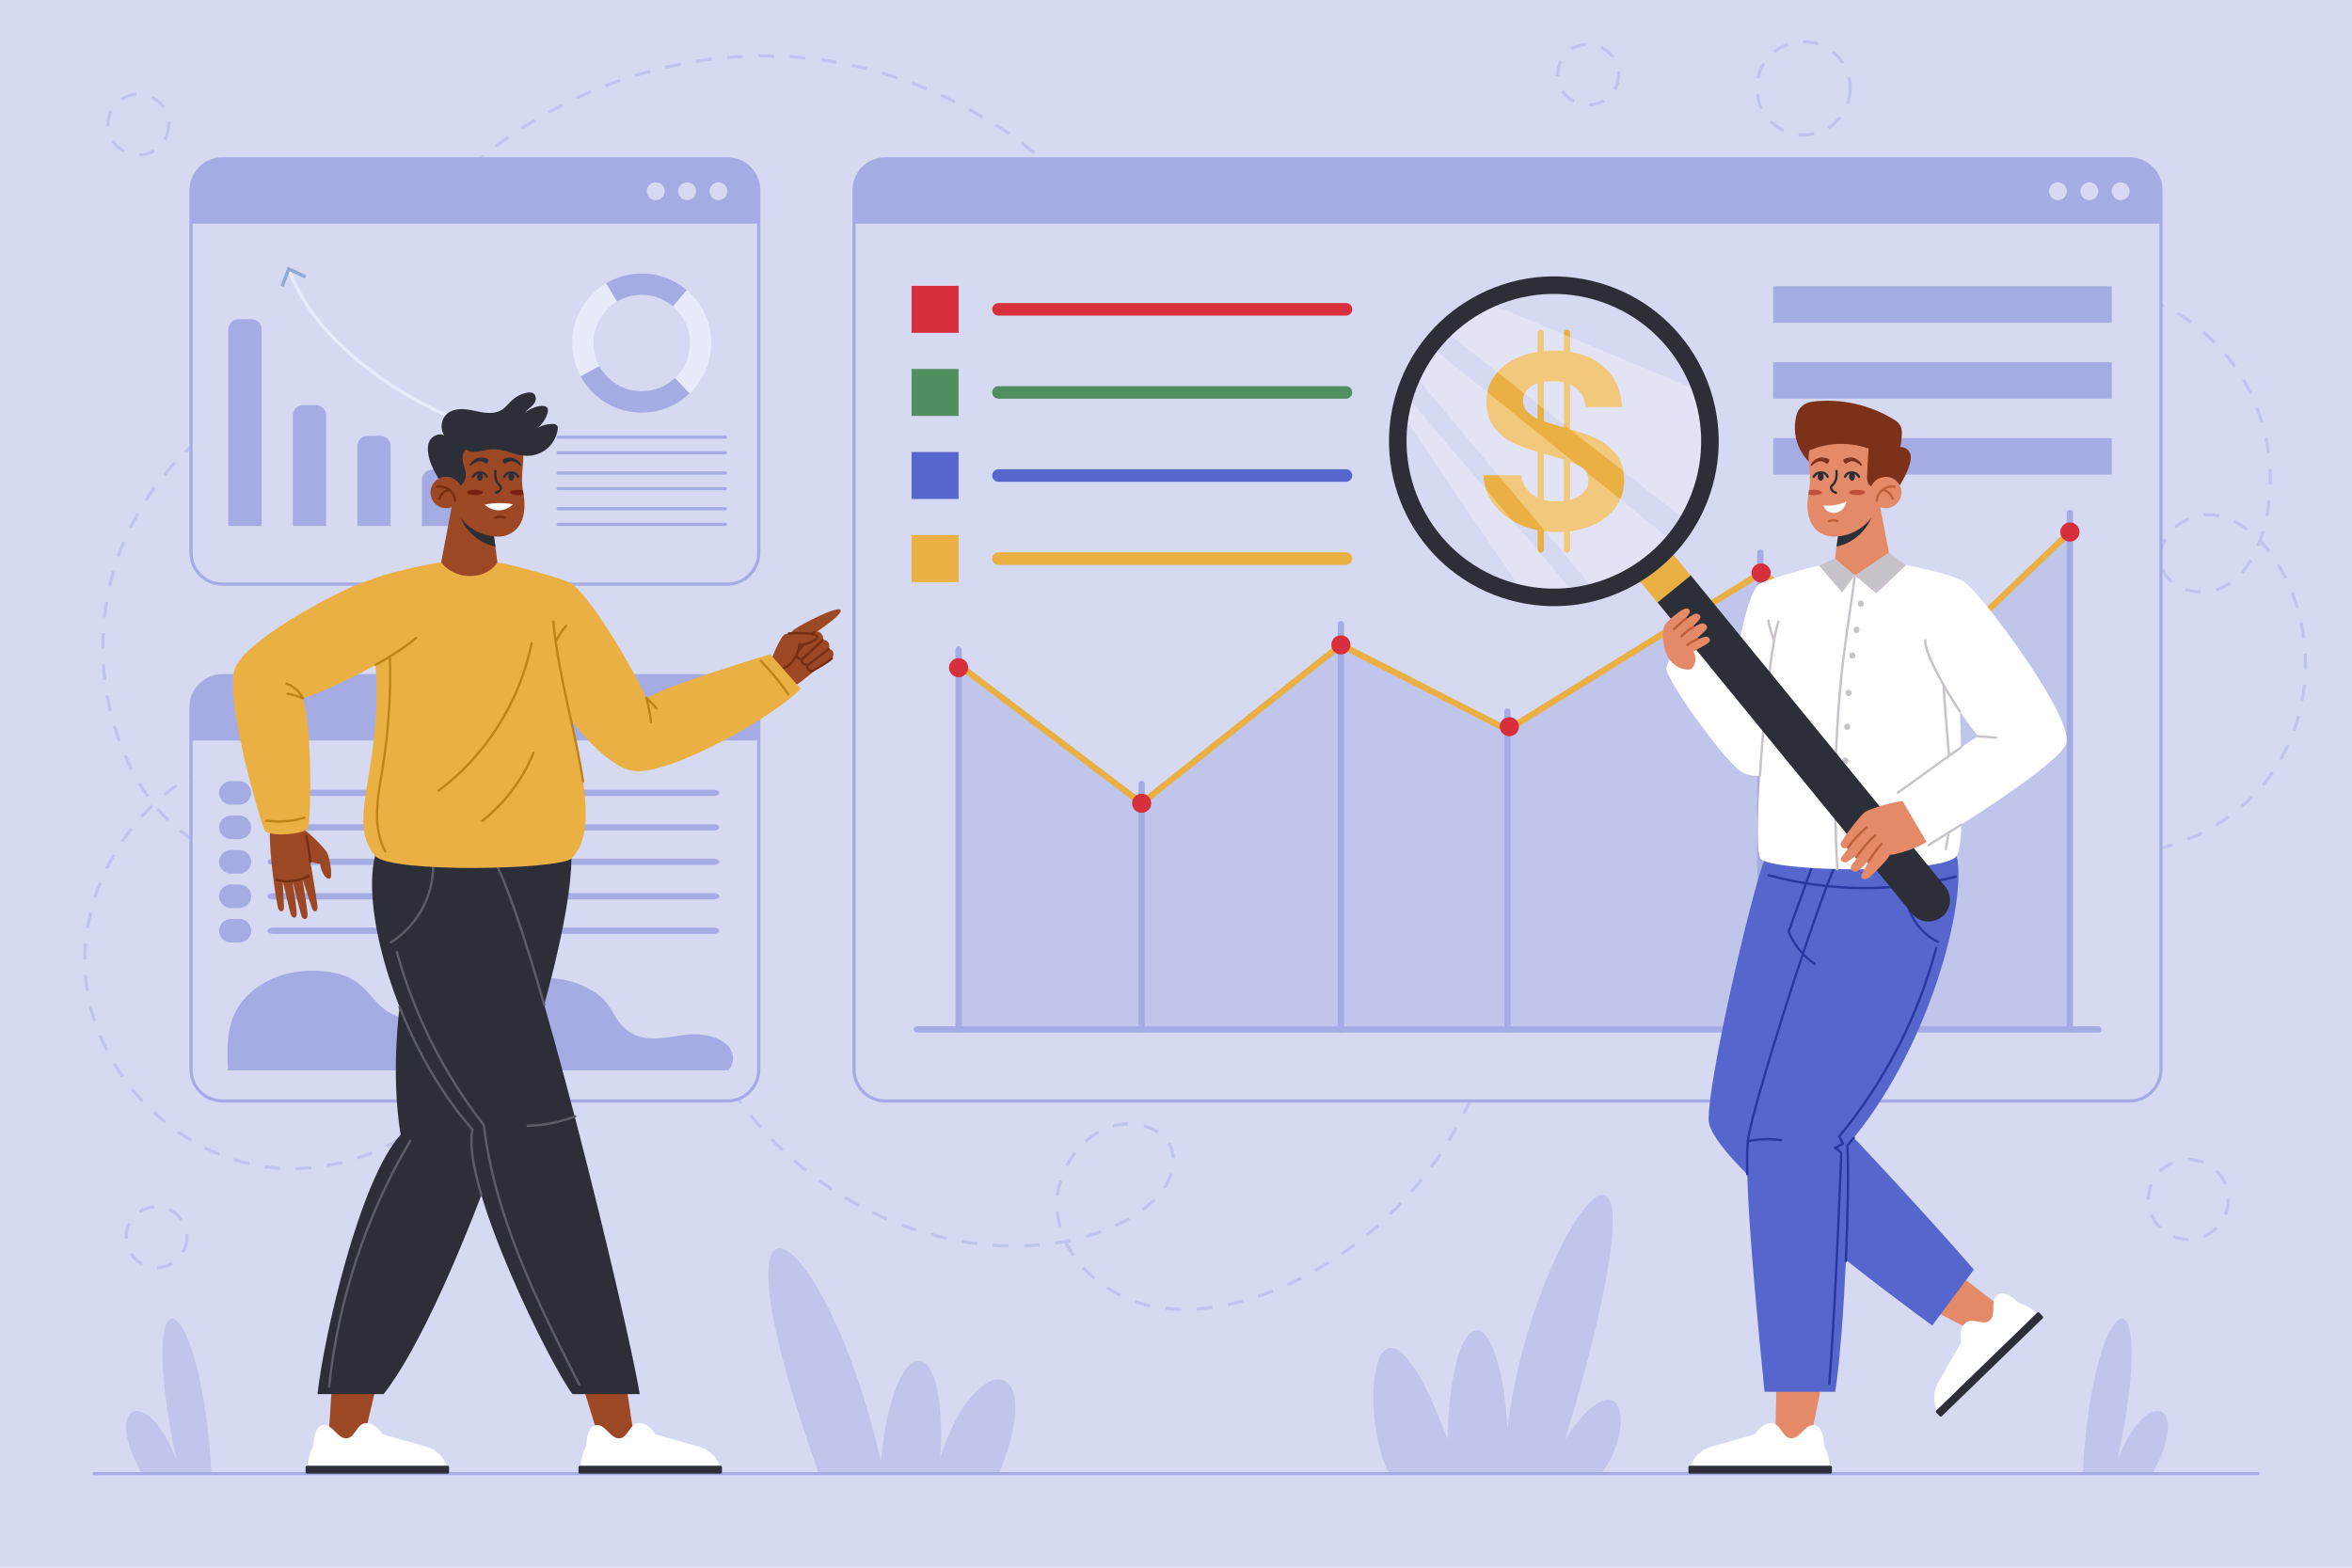 <?xml version="1.0" encoding="utf-8"?>
<!-- Generator: Adobe Illustrator 27.5.0, SVG Export Plug-In . SVG Version: 6.00 Build 0)  -->
<svg version="1.1" xmlns="http://www.w3.org/2000/svg" xmlns:xlink="http://www.w3.org/1999/xlink" x="0px" y="0px"
	 viewBox="0 0 750 500" style="enable-background:new 0 0 750 500;" xml:space="preserve">
<g id="BACKGROUND">
	<rect style="fill:#D5D9F2;" width="750" height="500"/>
</g>
<g id="OBJECTS">
	<g>
		<g>
			<g>
				<g>
					<path style="fill:#BFC5EB;" d="M376.624,418.114c-1.705-0.038-3.398-0.154-5.034-0.345l0.116-0.994
						c1.604,0.188,3.267,0.302,4.939,0.339L376.624,418.114z M381.664,418.003l-0.064-0.998c1.607-0.103,3.267-0.274,4.934-0.51
						l0.141,0.99C384.981,417.724,383.296,417.899,381.664,418.003z M366.611,416.93c-0.434-0.096-0.867-0.198-1.299-0.307
						c-1.189-0.299-2.389-0.66-3.566-1.073l0.331-0.943c1.149,0.403,2.319,0.755,3.479,1.046c0.423,0.106,0.846,0.207,1.271,0.301
						L366.611,416.93z M391.629,416.605l-0.209-0.978c1.569-0.334,3.193-0.732,4.825-1.185l0.268,0.963
						C394.861,415.863,393.218,416.266,391.629,416.605z M401.317,413.921l-0.32-0.947c1.533-0.52,3.104-1.097,4.67-1.716
						l0.367,0.93C404.454,412.813,402.867,413.396,401.317,413.921z M357.083,413.592c-1.512-0.744-2.991-1.585-4.396-2.501
						l0.546-0.838c1.372,0.894,2.816,1.716,4.292,2.442L357.083,413.592z M410.66,410.231l-0.41-0.912
						c1.506-0.678,3.017-1.4,4.488-2.148l0.453,0.893C413.705,408.817,412.18,409.546,410.66,410.231z M348.626,408.076
						c-1.301-1.097-2.529-2.276-3.65-3.507l0.739-0.674c1.092,1.198,2.288,2.348,3.556,3.417L348.626,408.076z M419.62,405.693
						l-0.492-0.871c1.436-0.81,2.875-1.666,4.278-2.542l0.529,0.848C422.52,404.011,421.068,404.874,419.62,405.693z
						 M341.834,400.594c-0.896-1.318-1.693-2.693-2.372-4.092c-0.939,0.173-1.89,0.329-2.842,0.47l-0.146-0.99
						c1.653-0.242,3.298-0.537,4.89-0.876l0.208,0.978c-0.361,0.077-0.725,0.151-1.092,0.224c0.632,1.272,1.364,2.523,2.181,3.724
						L341.834,400.594z M428.134,400.374l-0.566-0.824c1.36-0.936,2.72-1.914,4.04-2.908l0.602,0.799
						C430.879,398.444,429.507,399.43,428.134,400.374z M321.579,397.87l-0.88-0.022c-1.384-0.042-2.777-0.112-4.139-0.21
						l0.072-0.998c1.348,0.098,2.727,0.167,4.097,0.208l0.871,0.022L321.579,397.87z M326.605,397.845l-0.031-1
						c1.663-0.052,3.333-0.149,4.964-0.29l0.086,0.996C329.974,397.694,328.286,397.792,326.605,397.845z M311.563,397.153
						c-1.656-0.204-3.327-0.452-4.967-0.736l0.171-0.985c1.624,0.282,3.279,0.527,4.918,0.729L311.563,397.153z M301.67,395.44
						c-1.622-0.364-3.262-0.772-4.873-1.215l0.265-0.965c1.596,0.439,3.22,0.844,4.827,1.203L301.67,395.44z M346.457,394.866
						l-0.276-0.961c1.611-0.463,3.198-0.982,4.715-1.546l0.348,0.938C349.702,393.868,348.092,394.397,346.457,394.866z
						 M436.155,394.334l-0.635-0.771c1.275-1.049,2.546-2.141,3.776-3.243l0.668,0.744
						C438.722,392.176,437.441,393.277,436.155,394.334z M291.986,392.78c-1.576-0.514-3.17-1.074-4.738-1.667l0.354-0.936
						c1.553,0.588,3.133,1.143,4.694,1.651L291.986,392.78z M337.535,391.438c-0.279-1-0.506-2.018-0.675-3.027
						c-0.108-0.648-0.191-1.313-0.246-1.977l0.997-0.082c0.053,0.636,0.132,1.272,0.236,1.893c0.163,0.975,0.382,1.959,0.652,2.924
						L337.535,391.438z M355.893,391.356l-0.423-0.906c1.506-0.703,2.984-1.474,4.393-2.288l0.501,0.865
						C358.93,389.856,357.426,390.64,355.893,391.356z M282.59,389.228c-1.53-0.659-3.066-1.362-4.567-2.091l0.436-0.9
						c1.487,0.723,3.01,1.42,4.526,2.073L282.59,389.228z M443.632,387.636l-0.697-0.717c1.175-1.146,2.35-2.339,3.492-3.549
						l0.727,0.688C446.003,385.277,444.818,386.481,443.632,387.636z M364.611,386.297l-0.585-0.811
						c1.327-0.957,2.582-2.032,3.73-3.196l0.712,0.703C367.281,384.197,365.983,385.308,364.611,386.297z M273.554,384.844
						c-1.47-0.796-2.938-1.634-4.362-2.489l0.515-0.857c1.412,0.848,2.867,1.678,4.324,2.468L273.554,384.844z M337.702,381.461
						l-0.993-0.117c0.195-1.662,0.551-3.336,1.058-4.973l0.955,0.295C338.233,378.245,337.89,379.859,337.702,381.461z
						 M450.522,380.335l-0.756-0.654c1.091-1.258,2.161-2.545,3.185-3.828l0.781,0.623
						C452.701,377.77,451.621,379.069,450.522,380.335z M264.943,379.677c-1.388-0.919-2.777-1.882-4.127-2.862l0.588-0.809
						c1.338,0.972,2.715,1.926,4.091,2.837L264.943,379.677z M371.695,379.057l-0.832-0.555c0.961-1.441,1.692-2.902,2.173-4.34
						l0.948,0.316C373.476,376.001,372.706,377.541,371.695,379.057z M256.817,373.778c-1.306-1.038-2.605-2.118-3.862-3.209
						l0.655-0.756c1.246,1.083,2.535,2.153,3.829,3.182L256.817,373.778z M456.78,372.485l-0.807-0.59
						c0.979-1.341,1.939-2.714,2.853-4.081l0.832,0.557C458.737,369.748,457.768,371.133,456.78,372.485z M340.579,372.124
						l-0.889-0.459c0.781-1.515,1.695-2.96,2.716-4.295l0.794,0.608C342.215,369.267,341.333,370.661,340.579,372.124z
						 M373.691,369.437c-0.088-1.231-0.397-2.429-0.919-3.558c-0.151-0.326-0.318-0.642-0.501-0.944l0.857-0.516
						c0.2,0.334,0.385,0.681,0.551,1.04c0.573,1.239,0.913,2.554,1.009,3.907L373.691,369.437z M249.236,367.195
						c-1.213-1.151-2.414-2.34-3.567-3.534l0.72-0.695c1.143,1.184,2.333,2.362,3.536,3.503L249.236,367.195z M346.527,364.385
						l-0.665-0.746c1.295-1.153,2.687-2.153,4.138-2.974l0.492,0.871C349.103,362.322,347.769,363.28,346.527,364.385z
						 M462.361,364.141l-0.854-0.521c0.867-1.422,1.709-2.87,2.501-4.306l0.875,0.483
						C464.085,361.245,463.236,362.706,462.361,364.141z M368.975,361.524c-1.282-0.869-2.759-1.535-4.389-1.98l0.264-0.965
						c1.736,0.475,3.313,1.188,4.686,2.117L368.975,361.524z M242.263,359.971c-1.104-1.25-2.194-2.54-3.239-3.837l0.778-0.627
						c1.036,1.284,2.116,2.563,3.21,3.802L242.263,359.971z M354.979,359.655l-0.271-0.963c1.473-0.414,2.987-0.661,4.5-0.733
						c0.188-0.008,0.372-0.014,0.556-0.017l0.017,1c-0.177,0.003-0.353,0.009-0.529,0.016
						C357.819,359.026,356.379,359.26,354.979,359.655z M467.219,355.352l-0.895-0.445c0.74-1.486,1.455-3.001,2.124-4.502
						l0.914,0.406C468.688,352.327,467.966,353.854,467.219,355.352z M235.961,352.157c-0.985-1.342-1.954-2.727-2.878-4.115
						l0.833-0.555c0.915,1.376,1.875,2.748,2.851,4.078L235.961,352.157z M471.305,346.182l-0.93-0.367
						c0.608-1.543,1.188-3.114,1.723-4.67l0.945,0.326C472.504,343.039,471.92,344.625,471.305,346.182z M230.4,343.797
						c-0.861-1.435-1.695-2.904-2.48-4.368l0.881-0.473c0.778,1.449,1.604,2.905,2.457,4.327L230.4,343.797z M474.571,336.688
						l-0.959-0.283c0.467-1.586,0.903-3.202,1.297-4.804l0.971,0.238C475.483,333.455,475.043,335.086,474.571,336.688z
						 M225.65,334.946c-0.719-1.512-1.407-3.056-2.046-4.589l0.923-0.385c0.633,1.519,1.314,3.048,2.026,4.544L225.65,334.946z
						 M476.966,326.938l-0.98-0.195l0.081-0.421l0.984,0.18L476.966,326.938z M221.789,325.671c-0.564-1.57-1.094-3.177-1.576-4.774
						l0.957-0.289c0.478,1.581,1.002,3.171,1.56,4.726L221.789,325.671z"/>
				</g>
				<g>
					<path style="fill:#BFC5EB;" d="M370.776,102.445c-0.454-1.052-0.922-2.099-1.403-3.138l0.907-0.42
						c0.485,1.047,0.957,2.102,1.414,3.162L370.776,102.445z M367.194,94.83c-0.748-1.465-1.537-2.943-2.347-4.391l0.873-0.488
						c0.815,1.459,1.611,2.948,2.364,4.425L367.194,94.83z M362.337,86.137c-0.857-1.41-1.755-2.825-2.667-4.206l0.835-0.551
						c0.919,1.392,1.822,2.817,2.686,4.238L362.337,86.137z M356.852,77.824c-0.953-1.336-1.95-2.683-2.965-4.003l0.793-0.609
						c1.022,1.329,2.027,2.686,2.987,4.032L356.852,77.824z M130.421,75.165l-0.806-0.592c0.983-1.34,2.009-2.682,3.048-3.988
						l0.783,0.622C132.415,72.504,131.398,73.835,130.421,75.165z M350.779,69.927c-1.054-1.273-2.145-2.546-3.243-3.783
						l0.748-0.664c1.106,1.246,2.205,2.527,3.266,3.81L350.779,69.927z M136.62,67.368l-0.759-0.651
						c1.082-1.259,2.206-2.519,3.341-3.745l0.733,0.68C138.809,64.868,137.693,66.118,136.62,67.368z M344.162,62.477
						c-1.138-1.194-2.316-2.388-3.5-3.547l0.7-0.715c1.192,1.168,2.378,2.37,3.523,3.573L344.162,62.477z M143.388,60.059
						l-0.708-0.706c1.174-1.177,2.388-2.35,3.608-3.487l0.682,0.731C145.758,57.727,144.553,58.891,143.388,60.059z M337.043,55.505
						c-1.219-1.114-2.475-2.224-3.735-3.298l0.648-0.761c1.269,1.082,2.535,2.199,3.762,3.321L337.043,55.505z M150.675,53.269
						l-0.654-0.756c1.254-1.086,2.549-2.168,3.85-3.216l0.627,0.778C153.207,51.116,151.921,52.19,150.675,53.269z M329.461,49.039
						c-1.289-1.026-2.619-2.047-3.952-3.035l0.596-0.804c1.342,0.995,2.681,2.022,3.979,3.056L329.461,49.039z M158.433,47.02
						l-0.6-0.801c1.328-0.994,2.697-1.982,4.068-2.936l0.571,0.821C161.111,45.052,159.752,46.033,158.433,47.02z M321.455,43.106
						c-1.362-0.939-2.758-1.867-4.15-2.757l0.539-0.842c1.401,0.896,2.807,1.831,4.178,2.776L321.455,43.106z M166.612,41.333
						l-0.542-0.841c1.394-0.898,2.828-1.789,4.262-2.645l0.513,0.858C169.421,39.556,167.997,40.44,166.612,41.333z M313.063,37.736
						c-1.425-0.845-2.882-1.674-4.329-2.466l0.479-0.877c1.457,0.797,2.924,1.632,4.359,2.483L313.063,37.736z M175.167,36.225
						l-0.482-0.876c1.452-0.8,2.944-1.589,4.435-2.346l0.452,0.892C178.09,34.647,176.609,35.431,175.167,36.225z M304.322,32.956
						c-1.475-0.742-2.985-1.469-4.489-2.16l0.418-0.908c1.514,0.696,3.035,1.428,4.52,2.175L304.322,32.956z M184.053,31.718
						l-0.422-0.907c1.504-0.699,3.047-1.385,4.585-2.037l0.391,0.921C187.079,30.343,185.546,31.023,184.053,31.718z
						 M295.272,28.794c-1.534-0.64-3.091-1.259-4.63-1.838l0.353-0.936c1.55,0.583,3.119,1.207,4.663,1.851L295.272,28.794z
						 M193.226,27.828l-0.358-0.934c1.557-0.598,3.143-1.177,4.713-1.719l0.326,0.945C196.348,26.659,194.773,27.234,193.226,27.828
						z M285.949,25.285c-1.567-0.527-3.165-1.032-4.749-1.501l0.284-0.959c1.596,0.473,3.206,0.982,4.784,1.512L285.949,25.285z
						 M202.644,24.574l-0.294-0.956c1.595-0.49,3.216-0.958,4.821-1.392l0.261,0.966C205.839,23.623,204.228,24.088,202.644,24.574z
						 M276.398,22.456c-1.605-0.413-3.236-0.799-4.846-1.149l0.212-0.977c1.623,0.352,3.266,0.742,4.883,1.158L276.398,22.456z
						 M212.264,21.977l-0.227-0.974c1.624-0.379,3.274-0.733,4.906-1.054l0.192,0.981C215.517,21.249,213.878,21.601,212.264,21.977
						z M266.665,20.341c-1.626-0.29-3.281-0.553-4.92-0.781l0.138-0.99c1.651,0.23,3.319,0.495,4.958,0.787L266.665,20.341z
						 M222.041,20.057l-0.158-0.987c1.657-0.265,3.328-0.502,4.968-0.704l0.122,0.992C225.345,19.559,223.686,19.794,222.041,20.057
						z M256.797,18.969c-1.64-0.164-3.31-0.299-4.964-0.4l0.062-0.998c1.667,0.102,3.35,0.238,5.002,0.403L256.797,18.969z
						 M231.928,18.835l-0.087-0.996c1.662-0.145,3.346-0.261,5.006-0.345l0.051,0.999C235.25,18.576,233.578,18.691,231.928,18.835z
						 M246.858,18.357c-1.661-0.04-3.322-0.046-4.981-0.024l-0.014-1c1.672-0.023,3.345-0.015,5.019,0.024L246.858,18.357z"/>
				</g>
				<g>
					<path style="fill:#BFC5EB;" d="M673.182,272.904c-1.675-0.026-3.368-0.127-5.033-0.299l0.102-0.994
						c1.638,0.168,3.302,0.267,4.947,0.293L673.182,272.904z M678.22,272.771l-0.068-0.998c1.641-0.112,3.299-0.295,4.928-0.542
						l0.15,0.988C681.574,272.47,679.888,272.656,678.22,272.771z M688.177,271.264l-0.228-0.973c1.593-0.374,3.2-0.82,4.779-1.325
						l0.305,0.953C691.429,270.432,689.795,270.884,688.177,271.264z M697.767,268.197l-0.379-0.926
						c1.532-0.627,3.052-1.319,4.516-2.055l0.449,0.893C700.867,266.857,699.324,267.559,697.767,268.197z M706.761,263.671
						l-0.518-0.855c1.414-0.857,2.806-1.777,4.136-2.735l0.584,0.81C709.613,261.865,708.199,262.8,706.761,263.671z
						 M714.929,257.783l-0.648-0.762c1.257-1.07,2.481-2.203,3.637-3.368l0.709,0.705
						C717.452,255.541,716.208,256.694,714.929,257.783z M722.021,250.631l-0.767-0.641c1.058-1.267,2.068-2.592,3.004-3.939
						l0.821,0.57C724.127,247.993,723.097,249.342,722.021,250.631z M727.767,242.353l-0.869-0.495
						c0.81-1.423,1.57-2.906,2.26-4.409l0.908,0.417C729.365,239.395,728.591,240.905,727.767,242.353z M731.972,233.2l-0.941-0.339
						c0.555-1.539,1.055-3.131,1.486-4.73l0.965,0.261C733.044,230.017,732.536,231.635,731.972,233.2z M734.596,223.478
						l-0.982-0.183c0.299-1.615,0.538-3.267,0.709-4.908l0.994,0.104C735.143,220.158,734.901,221.836,734.596,223.478z
						 M735.644,213.464l-1-0.026c0.015-0.546,0.022-1.093,0.022-1.639c0-1.103-0.029-2.22-0.087-3.32l0.998-0.053
						c0.059,1.118,0.089,2.252,0.089,3.373C735.666,212.354,735.659,212.909,735.644,213.464z M734.125,203.539
						c-0.214-1.629-0.496-3.273-0.841-4.886l0.978-0.209c0.35,1.639,0.637,3.309,0.854,4.965L734.125,203.539z M732.053,193.851
						c-0.478-1.587-1.023-3.163-1.622-4.685l0.93-0.366c0.609,1.547,1.164,3.149,1.649,4.763L732.053,193.851z M701.768,189.299
						c-1.755-0.026-3.459-0.314-5.063-0.855l0.32-0.947c1.506,0.508,3.106,0.778,4.759,0.803L701.768,189.299z M706.855,188.596
						l-0.291-0.957c0.879-0.267,1.72-0.613,2.499-1.03c0.619-0.331,1.232-0.706,1.821-1.114l0.57,0.821
						c-0.621,0.431-1.268,0.826-1.921,1.175C708.698,187.938,707.797,188.309,706.855,188.596z M692.195,185.938
						c-1.375-1.17-2.407-2.577-3.068-4.181l0.924-0.381c0.601,1.456,1.54,2.734,2.793,3.8L692.195,185.938z M728.42,184.638
						c-0.738-1.483-1.544-2.942-2.397-4.336l0.854-0.522c0.868,1.419,1.688,2.904,2.438,4.413L728.42,184.638z M715.26,182.915
						l-0.748-0.665c1.037-1.165,2.006-2.498,2.88-3.963l0.859,0.513C717.344,180.319,716.339,181.703,715.26,182.915z
						 M689.385,176.723l-0.994-0.107c0.179-1.665,0.739-3.313,1.666-4.896l0.863,0.506
						C690.065,173.686,689.549,175.199,689.385,176.723z M723.234,176.216c-0.759-0.993-1.553-1.941-2.367-2.828
						c-0.115,0.296-0.232,0.588-0.352,0.876l-0.924-0.384c0.177-0.424,0.348-0.857,0.513-1.299
						c-0.032-0.034-0.065-0.067-0.098-0.101l0.213-0.209c0.36-0.986,0.694-2.009,0.995-3.059l0.961,0.275
						c-0.279,0.975-0.587,1.929-0.917,2.852c0.956,1.015,1.886,2.112,2.771,3.269L723.234,176.216z M716.314,169.228
						c-1.356-1.02-2.759-1.884-4.168-2.569l0.438-0.899c1.466,0.713,2.924,1.611,4.332,2.668L716.314,169.228z M694.013,168.536
						l-0.656-0.754c1.302-1.133,2.756-2.063,4.323-2.764l0.408,0.913C696.612,166.591,695.241,167.468,694.013,168.536z
						 M707.552,165.048c-0.996-0.217-2.012-0.353-3.019-0.402c-0.6-0.03-1.198-0.014-1.795,0.04l-0.092-0.996
						c0.644-0.06,1.289-0.076,1.936-0.043c1.061,0.052,2.132,0.195,3.182,0.424L707.552,165.048z M723.341,164.583l-0.982-0.189
						c0.31-1.607,0.557-3.256,0.734-4.902l0.994,0.107C723.907,161.272,723.656,162.949,723.341,164.583z M724.422,154.571l-1-0.027
						c0.015-0.539,0.021-1.077,0.021-1.616c0-1.11-0.03-2.234-0.09-3.342l0.998-0.054c0.06,1.125,0.092,2.268,0.092,3.396
						C724.444,153.475,724.437,154.023,724.422,154.571z M722.892,144.648c-0.216-1.628-0.501-3.272-0.847-4.886l0.979-0.209
						c0.35,1.64,0.64,3.31,0.86,4.963L722.892,144.648z M720.819,134.956c-0.472-1.585-1.011-3.164-1.602-4.693l0.934-0.36
						c0.6,1.553,1.147,3.157,1.627,4.768L720.819,134.956z M717.247,125.713c-0.722-1.494-1.507-2.966-2.334-4.374l0.861-0.507
						c0.842,1.432,1.641,2.927,2.373,4.446L717.247,125.713z M712.224,117.174c-0.13-0.186-0.263-0.369-0.396-0.553
						c-0.834-1.148-1.722-2.281-2.637-3.367l0.766-0.645c0.93,1.104,1.832,2.256,2.68,3.423c0.137,0.188,0.272,0.376,0.405,0.565
						L712.224,117.174z M705.843,109.6c-1.155-1.16-2.379-2.293-3.638-3.368l0.648-0.761c1.28,1.092,2.525,2.244,3.698,3.424
						L705.843,109.6z M698.308,103.166c-1.332-0.965-2.721-1.89-4.128-2.749l0.521-0.854c1.43,0.873,2.841,1.813,4.192,2.793
						L698.308,103.166z M689.849,98c-1.468-0.745-2.983-1.442-4.506-2.07l0.381-0.925c1.547,0.639,3.087,1.346,4.578,2.104
						L689.849,98z M680.688,94.221c-1.571-0.507-3.178-0.954-4.776-1.331l0.228-0.974c1.625,0.383,3.259,0.837,4.855,1.352
						L680.688,94.221z M671.043,91.955c-1.63-0.245-3.288-0.422-4.928-0.527l0.064-0.998c1.667,0.107,3.354,0.288,5.012,0.536
						L671.043,91.955z"/>
				</g>
				<g>
					<path style="fill:#BFC5EB;" d="M94.313,373.197l-0.018-1c1.647-0.029,3.313-0.124,4.951-0.282l0.096,0.996
						C97.678,373.071,95.987,373.167,94.313,373.197z M89.275,373.084c-1.677-0.104-3.363-0.279-5.012-0.519l0.144-0.99
						c1.623,0.236,3.281,0.408,4.931,0.511L89.275,373.084z M104.334,372.242l-0.17-0.986c1.623-0.279,3.256-0.624,4.855-1.022
						l0.242,0.971C107.638,371.609,105.98,371.958,104.334,372.242z M79.31,371.634c-1.627-0.378-3.261-0.826-4.858-1.333
						l0.303-0.953c1.571,0.499,3.18,0.94,4.781,1.311L79.31,371.634z M114.099,369.812l-0.311-0.951
						c1.568-0.513,3.136-1.087,4.66-1.709l0.378,0.926C117.28,368.708,115.69,369.291,114.099,369.812z M69.716,368.587
						c-1.537-0.624-3.081-1.321-4.59-2.073l0.446-0.895c1.486,0.74,3.007,1.427,4.52,2.042L69.716,368.587z M123.419,366.019
						l-0.44-0.898c1.476-0.725,2.949-1.512,4.377-2.342l0.502,0.865C126.409,364.485,124.916,365.284,123.419,366.019z
						 M60.705,364.103c-1.436-0.854-2.86-1.772-4.233-2.728l0.571-0.82c1.353,0.942,2.757,1.847,4.172,2.689L60.705,364.103z
						 M132.121,360.966l-0.561-0.828c1.369-0.928,2.717-1.912,4.008-2.928l0.618,0.787
						C134.877,359.027,133.509,360.025,132.121,360.966z M52.445,358.353c-1.301-1.051-2.581-2.16-3.804-3.298l0.682-0.732
						c1.206,1.122,2.467,2.217,3.75,3.253L52.445,358.353z M140.032,354.747l-0.672-0.74c1.226-1.113,2.42-2.28,3.549-3.468
						l0.725,0.689C142.488,352.434,141.276,353.617,140.032,354.747z M45.078,351.499c-1.142-1.221-2.255-2.497-3.309-3.794
						l0.776-0.631c1.039,1.279,2.137,2.538,3.263,3.741L45.078,351.499z M146.967,347.454l-0.774-0.633
						c1.046-1.279,2.053-2.61,2.992-3.957l0.82,0.572C149.052,344.804,148.03,346.156,146.967,347.454z M38.733,343.69
						c-0.965-1.374-1.889-2.794-2.746-4.22l0.857-0.516c0.845,1.406,1.755,2.806,2.707,4.161L38.733,343.69z M152.721,339.195
						l-0.863-0.506c0.834-1.424,1.617-2.897,2.329-4.376l0.901,0.434C154.365,336.25,153.568,337.746,152.721,339.195z
						 M33.552,335.064c-0.758-1.494-1.467-3.033-2.108-4.573l0.923-0.385c0.632,1.518,1.331,3.034,2.077,4.507L33.552,335.064z
						 M29.685,325.771c-0.525-1.595-0.992-3.224-1.388-4.842l0.972-0.238c0.39,1.594,0.849,3.197,1.367,4.768L29.685,325.771z
						 M27.299,315.99c-0.196-1.219-0.355-2.456-0.476-3.678c-0.044-0.443-0.083-0.887-0.116-1.329l0.997-0.076
						c0.033,0.437,0.071,0.872,0.114,1.308c0.118,1.201,0.275,2.418,0.468,3.617L27.299,315.99z M27.533,305.953l-1-0.006
						c0.01-1.662,0.088-3.355,0.232-5.032L27.761,301C27.62,302.651,27.543,304.317,27.533,305.953z M28.378,296.078l-0.986-0.162
						c0.271-1.645,0.608-3.305,1.004-4.934l0.972,0.236C28.977,292.824,28.644,294.459,28.378,296.078z M30.715,286.441
						l-0.952-0.307c0.509-1.583,1.086-3.176,1.714-4.733l0.928,0.373C31.786,283.31,31.217,284.88,30.715,286.441z M34.421,277.24
						l-0.898-0.439c0.733-1.503,1.528-2.998,2.363-4.444l0.866,0.5C35.929,274.282,35.145,275.756,34.421,277.24z M85.258,274.749
						l-0.07-0.998c1.598-0.113,3.221-0.394,4.823-0.834l0.265,0.965C88.61,274.339,86.922,274.631,85.258,274.749z M80.19,274.726
						c-1.655-0.125-3.341-0.369-5.011-0.726l0.209-0.979c1.625,0.348,3.267,0.585,4.877,0.706L80.19,274.726z M70.307,272.633
						c-1.572-0.549-3.142-1.203-4.667-1.943l0.437-0.9c1.491,0.725,3.025,1.363,4.561,1.9L70.307,272.633z M95.036,272.082
						l-0.44-0.898c1.505-0.737,2.901-1.607,4.149-2.584l0.616,0.787C98.058,270.407,96.603,271.314,95.036,272.082z M39.381,268.645
						l-0.829-0.559c0.933-1.386,1.928-2.756,2.957-4.074l0.788,0.615C41.282,265.927,40.301,267.279,39.381,268.645z M61.226,268.23
						c-1.415-0.895-2.8-1.879-4.118-2.928l0.623-0.783c1.289,1.026,2.645,1.99,4.029,2.865L61.226,268.23z M102.97,265.765
						l-0.796-0.606c1.015-1.334,1.78-2.761,2.275-4.239l0.948,0.318C104.868,262.821,104.051,264.343,102.97,265.765z
						 M53.327,261.959c-1.182-1.152-2.34-2.394-3.441-3.688l0.762-0.648c1.082,1.27,2.218,2.488,3.378,3.619L53.327,261.959z
						 M45.486,260.824l-0.743-0.67c1.124-1.247,2.302-2.465,3.5-3.618l0.693,0.721C47.756,258.393,46.595,259.593,45.486,260.824z
						 M105.116,256.182c-0.07-1.579-0.434-3.15-1.081-4.67l0.92-0.391c0.694,1.63,1.084,3.317,1.16,5.016L105.116,256.182z
						 M46.785,254.296c-0.958-1.339-1.889-2.755-2.768-4.208l0.855-0.518c0.866,1.432,1.783,2.827,2.726,4.144L46.785,254.296z
						 M52.635,253.947l-0.639-0.77c1.299-1.078,2.642-2.11,3.992-3.07l0.579,0.816C55.237,251.867,53.915,252.885,52.635,253.947z
						 M60.716,248.206l-0.515-0.857c1.441-0.865,2.927-1.68,4.418-2.42l0.445,0.896C63.598,246.553,62.135,247.354,60.716,248.206z
						 M101.483,247.41c-1.031-1.22-2.24-2.32-3.593-3.271l0.575-0.818c1.423,1,2.696,2.159,3.782,3.444L101.483,247.41z
						 M41.567,245.69c-0.751-1.466-1.474-2.997-2.148-4.55l0.917-0.398c0.666,1.534,1.379,3.045,2.121,4.492L41.567,245.69z
						 M69.59,243.8l-0.371-0.929c0.517-0.206,1.037-0.406,1.561-0.598c1.083-0.398,2.16-0.757,3.201-1.07l0.288,0.958
						c-1.022,0.307-2.08,0.661-3.144,1.051C70.61,243.401,70.099,243.598,69.59,243.8z M93.595,241.855
						c-0.416-0.158-0.837-0.301-1.261-0.428c-1.113-0.334-2.281-0.589-3.472-0.757l0.14-0.99c1.241,0.175,2.459,0.44,3.619,0.789
						c0.447,0.134,0.891,0.285,1.329,0.452L93.595,241.855z M79.07,240.992l-0.18-0.983c1.726-0.316,3.419-0.507,5.034-0.57
						l0.039,0.999C82.396,240.499,80.749,240.685,79.07,240.992z M37.555,236.469c-0.569-1.563-1.102-3.169-1.582-4.774l0.958-0.286
						c0.475,1.586,1,3.173,1.563,4.717L37.555,236.469z M34.674,226.838c-0.384-1.623-0.727-3.28-1.018-4.923l0.984-0.174
						c0.288,1.625,0.626,3.263,1.006,4.867L34.674,226.838z M32.922,216.941c-0.197-1.649-0.349-3.334-0.453-5.007l0.998-0.063
						c0.103,1.654,0.254,3.32,0.448,4.951L32.922,216.941z M32.298,206.908l-0.001-0.514c0-1.501,0.039-3.02,0.114-4.512
						l0.999,0.051c-0.075,1.476-0.113,2.977-0.113,4.461l0.001,0.508L32.298,206.908z M33.8,196.978l-0.994-0.107
						c0.179-1.664,0.408-3.34,0.68-4.982l0.986,0.163C34.203,193.676,33.977,195.333,33.8,196.978z M35.425,187.174l-0.976-0.22
						c0.367-1.629,0.787-3.268,1.248-4.871l0.961,0.276C36.203,183.944,35.788,185.563,35.425,187.174z M38.173,177.626
						l-0.943-0.333c0.111-0.314,0.223-0.626,0.338-0.939c0.46-1.257,0.958-2.519,1.477-3.751l0.922,0.389
						c-0.514,1.218-1.005,2.465-1.46,3.707C38.393,177.007,38.281,177.316,38.173,177.626z M42.03,168.471l-0.897-0.442
						c0.738-1.497,1.529-2.993,2.352-4.444l0.87,0.493C43.542,165.512,42.759,166.99,42.03,168.471z M46.928,159.825l-0.841-0.542
						c0.906-1.404,1.862-2.799,2.844-4.146l0.809,0.589C48.769,157.057,47.823,158.437,46.928,159.825z M52.778,151.791
						l-0.774-0.633c1.056-1.291,2.164-2.569,3.292-3.8l0.737,0.676C54.917,149.251,53.822,150.515,52.778,151.791z M59.495,144.465
						l-0.698-0.716c1.196-1.165,2.44-2.311,3.699-3.406l0.656,0.755C61.907,142.18,60.677,143.313,59.495,144.465z M66.994,137.945
						l-0.612-0.791c1.324-1.024,2.69-2.02,4.063-2.962l0.565,0.825C69.654,135.947,68.302,136.932,66.994,137.945z M75.191,132.327
						l-0.517-0.857c1.435-0.865,2.909-1.695,4.382-2.467l0.465,0.886C78.065,130.653,76.608,131.473,75.191,132.327z"/>
				</g>
			</g>
			<g>
				<g>
					<path style="fill:#BFC5EB;" d="M510.673,470h-67.702c-10.589-20.572-4.492-72.552,18.61-10.946
						c1.284-45.884,16.431-45.563,19.125-3.53c7.828-65.777,58.204-129.629,18.417,3.53
						C516.449,432.422,522.545,453.672,510.673,470z"/>
				</g>
				<g>
					<path style="fill:#BFC5EB;" d="M261.145,470h57.41c15.537-37.834-7.374-40.359-18.698-5.179
						c2.37-41.872-15.011-40.819-18.961,1.317C263.251,388.45,222.433,361.941,261.145,470z"/>
				</g>
				<g>
					<path style="fill:#BFC5EB;" d="M45.244,470h22.168c-3.221-60.65-24.821-69.366-11.084-4.187
						C46.76,440.992,32.549,447.661,45.244,470z"/>
				</g>
				<g>
					<path style="fill:#BFC5EB;" d="M686.286,470h-22.169c3.221-60.65,24.821-69.366,11.084-4.187
						C684.771,440.992,698.981,447.661,686.286,470z"/>
				</g>
			</g>
			<g>
				<g>
					<path style="fill:#BFC5EB;" d="M697.874,395.812h-0.033c-1.741,0-3.434-0.332-5.029-0.987l0.379-0.926
						c1.476,0.606,3.04,0.913,4.65,0.913L697.874,395.812z M702.935,394.798l-0.385-0.924c1.486-0.619,2.819-1.515,3.963-2.661
						l0.707,0.707C705.985,393.159,704.543,394.127,702.935,394.798z M688.508,391.969c-1.241-1.231-2.214-2.671-2.89-4.277
						l0.922-0.389c0.625,1.486,1.524,2.816,2.673,3.955L688.508,391.969z M710.087,387.626l-0.924-0.383
						c0.614-1.484,0.926-3.06,0.926-4.681v-0.128l1-0.022v0.16C711.089,384.316,710.753,386.02,710.087,387.626z M684.589,382.631
						l0.001-0.089c0-1.708,0.328-3.39,0.976-4.978l0.926,0.377c-0.598,1.468-0.901,3.022-0.901,4.621L684.589,382.631z
						 M709.111,377.759c-0.631-1.48-1.537-2.806-2.692-3.94l0.701-0.713c1.249,1.226,2.228,2.659,2.911,4.261L709.111,377.759z
						 M689.12,373.959l-0.711-0.703c1.228-1.245,2.665-2.221,4.269-2.899l0.389,0.922
						C691.585,371.906,690.256,372.807,689.12,373.959z M702.428,371.202c-1.457-0.59-3-0.889-4.588-0.889l-0.104,0.001v-1
						l0.09-0.001c0.001,0,0.001,0,0.002,0c1.73,0,3.399,0.323,4.976,0.961L702.428,371.202z"/>
				</g>
				<g>
					<path style="fill:#BFC5EB;" d="M506.677,34.002l-0.023-1c1.588-0.039,3.145-0.49,4.501-1.305l0.516,0.857
						C510.165,33.458,508.438,33.959,506.677,34.002z M501.619,32.803c-1.549-0.829-2.865-2.053-3.809-3.538l0.844-0.536
						c0.852,1.34,2.04,2.444,3.438,3.192L501.619,32.803z M515.299,28.834l-0.869-0.494c0.78-1.374,1.193-2.941,1.193-4.533
						c0-0.306-0.015-0.608-0.044-0.907l0.996-0.096c0.031,0.33,0.048,0.664,0.048,1.002
						C516.624,25.572,516.166,27.31,515.299,28.834z M496.241,24.31c-0.009-0.167-0.013-0.334-0.013-0.503
						c0-1.613,0.365-3.155,1.087-4.584l0.893,0.45c-0.65,1.288-0.98,2.679-0.98,4.134c0,0.152,0.004,0.303,0.011,0.454
						L496.241,24.31z M513.945,18.509c-0.916-1.298-2.157-2.342-3.589-3.019l0.428-0.904c1.587,0.752,2.963,1.909,3.978,3.347
						L513.945,18.509z M501.314,16.16l-0.557-0.831c1.461-0.978,3.161-1.563,4.915-1.692l0.072,0.997
						C504.164,14.749,502.632,15.277,501.314,16.16z"/>
				</g>
				<g>
					<path style="fill:#BFC5EB;" d="M50.165,404.776l-0.024-1c1.589-0.038,3.146-0.489,4.502-1.305l0.515,0.857
						C53.653,404.233,51.926,404.733,50.165,404.776z M45.107,403.577c-1.549-0.828-2.866-2.052-3.809-3.537l0.844-0.535
						c0.851,1.34,2.04,2.443,3.437,3.191L45.107,403.577z M58.788,399.609l-0.87-0.494c0.78-1.375,1.193-2.942,1.193-4.534
						c0-0.306-0.015-0.607-0.044-0.905l0.995-0.098c0.032,0.329,0.049,0.664,0.049,1.003
						C60.111,396.345,59.653,398.083,58.788,399.609z M39.728,395.084c-0.008-0.167-0.012-0.334-0.012-0.506
						c0-1.609,0.365-3.151,1.085-4.581l0.894,0.449c-0.65,1.29-0.979,2.681-0.979,4.134c0,0.154,0.003,0.306,0.011,0.455
						L39.728,395.084z M57.433,389.282c-0.917-1.297-2.157-2.341-3.589-3.019l0.428-0.904c1.587,0.752,2.962,1.909,3.978,3.347
						L57.433,389.282z M44.802,386.933l-0.557-0.83c1.462-0.979,3.162-1.565,4.917-1.692l0.072,0.998
						C47.652,385.523,46.12,386.05,44.802,386.933z"/>
				</g>
				<g>
					<path style="fill:#BFC5EB;" d="M44.368,49.932l-0.024-1c1.589-0.038,3.146-0.489,4.502-1.305l0.515,0.857
						C47.856,49.389,46.129,49.889,44.368,49.932z M39.31,48.733c-1.549-0.83-2.866-2.053-3.809-3.538l0.844-0.536
						c0.851,1.34,2.04,2.444,3.437,3.192L39.31,48.733z M52.991,44.764l-0.87-0.494c0.781-1.375,1.193-2.942,1.193-4.533
						c0-0.305-0.015-0.607-0.044-0.905l0.995-0.098c0.032,0.33,0.049,0.664,0.049,1.002C54.314,41.501,53.857,43.239,52.991,44.764z
						 M33.931,40.24c-0.008-0.167-0.012-0.334-0.012-0.503c0-1.612,0.365-3.154,1.086-4.583l0.893,0.45
						c-0.649,1.289-0.979,2.679-0.979,4.133c0,0.152,0.004,0.303,0.011,0.454L33.931,40.24z M51.635,34.439
						c-0.916-1.297-2.156-2.341-3.588-3.019l0.428-0.904c1.587,0.751,2.963,1.909,3.978,3.347L51.635,34.439z M39.005,32.09
						l-0.557-0.831c1.462-0.979,3.162-1.563,4.916-1.691l0.072,0.997C41.855,30.68,40.322,31.207,39.005,32.09z"/>
				</g>
				<g>
					<path style="fill:#BFC5EB;" d="M575.116,43.548c-0.556,0-1.117-0.03-1.667-0.089l0.107-0.994
						c1.598,0.171,3.244,0.076,4.8-0.283l0.225,0.975C577.452,43.416,576.287,43.548,575.116,43.548z M568.5,42.056
						c-1.56-0.744-2.975-1.74-4.206-2.959l0.703-0.711c1.152,1.141,2.476,2.073,3.933,2.768L568.5,42.056z M583.327,41.176
						l-0.535-0.845c1.366-0.865,2.571-1.945,3.58-3.211l0.781,0.623C586.075,39.097,584.788,40.251,583.327,41.176z M561.294,34.921
						c-0.761-1.554-1.248-3.213-1.45-4.933l0.992-0.117c0.189,1.608,0.646,3.159,1.356,4.611L561.294,34.921z M589.64,33.24
						l-0.943-0.329c0.53-1.521,0.8-3.117,0.8-4.742c-0.001-1.144-0.135-2.28-0.399-3.378l0.973-0.233
						c0.282,1.174,0.426,2.389,0.427,3.611C590.497,29.906,590.209,31.612,589.64,33.24z M561.071,25.067l-0.977-0.215
						c0.371-1.688,1.022-3.292,1.935-4.767l0.85,0.526C562.026,21.99,561.418,23.489,561.071,25.067z M587.203,20.372
						c-0.876-1.357-1.969-2.55-3.246-3.547l0.615-0.788c1.366,1.066,2.534,2.342,3.471,3.794L587.203,20.372z M566.056,17.001
						l-0.631-0.776c1.348-1.094,2.854-1.945,4.478-2.53l0.338,0.941C568.724,15.182,567.316,15.978,566.056,17.001z M579.723,14.542
						c-1.479-0.5-3.029-0.754-4.607-0.754l-0.142,0.001l-0.01-1l0.151-0.001c1.686,0,3.345,0.272,4.928,0.807L579.723,14.542z"/>
				</g>
			</g>
		</g>
		<g>
			<g>
				<g>
					<g>
						<path style="fill:#D5D9F2;" d="M679.081,351.146H282.33c-5.523,0-10-4.477-10-10V60.658c0-5.523,4.477-10,10-10h396.751
							c5.523,0,10,4.477,10,10v280.489C689.081,346.669,684.604,351.146,679.081,351.146z"/>
					</g>
					<g>
						<path style="fill:#A4ACE3;" d="M689.081,71.329H272.33V60.658c0-5.523,4.477-10,10-10h396.751c5.523,0,10,4.477,10,10V71.329z
							"/>
					</g>
					<g>
						<path style="fill:#A4ACE3;" d="M679.082,351.646H282.33c-5.79,0-10.5-4.71-10.5-10.5V60.658c0-5.79,4.71-10.5,10.5-10.5
							h396.751c5.79,0,10.5,4.71,10.5,10.5v280.488C689.582,346.936,684.872,351.646,679.082,351.646z M282.33,51.158
							c-5.238,0-9.5,4.262-9.5,9.5v280.488c0,5.238,4.262,9.5,9.5,9.5h396.751c5.238,0,9.5-4.262,9.5-9.5V60.658
							c0-5.238-4.262-9.5-9.5-9.5H282.33z"/>
					</g>
					<g>
						<g>
							<path style="fill:#D5D9F2;" d="M679.081,60.993c0,1.572-1.275,2.847-2.847,2.847c-1.572,0-2.847-1.275-2.847-2.847
								c0-1.572,1.274-2.847,2.847-2.847C677.807,58.147,679.081,59.421,679.081,60.993z"/>
						</g>
						<g>
							<path style="fill:#D5D9F2;" d="M669.079,60.993c0,1.572-1.274,2.847-2.847,2.847s-2.847-1.275-2.847-2.847
								c0-1.572,1.275-2.847,2.847-2.847S669.079,59.421,669.079,60.993z"/>
						</g>
						<g>
							<path style="fill:#D5D9F2;" d="M659.076,60.993c0,1.572-1.274,2.847-2.847,2.847c-1.572,0-2.847-1.275-2.847-2.847
								c0-1.572,1.274-2.847,2.847-2.847C657.802,58.147,659.076,59.421,659.076,60.993z"/>
						</g>
					</g>
				</g>
				<g>
					<g>
						<g>
							<g>
								<g>
									<path style="fill:#EBB044;" d="M484.608,167.288c-3.494-1.593-6.256-3.764-8.289-6.51c-2.034-2.746-3.12-5.813-3.256-9.204
										h12.003c0.202,2.375,1.337,4.358,3.406,5.95c2.069,1.595,4.661,2.39,7.781,2.39c3.255,0,5.78-0.626,7.578-1.881
										c1.795-1.254,2.695-2.863,2.695-4.831c0-2.101-1.001-3.662-3-4.678c-2.001-1.018-5.172-2.136-9.511-3.357
										c-4.204-1.152-7.628-2.271-10.272-3.357c-2.644-1.084-4.933-2.746-6.866-4.983c-1.933-2.238-2.899-5.187-2.899-8.849
										c0-2.983,0.882-5.712,2.646-8.188c1.762-2.474,4.288-4.424,7.577-5.848c3.289-1.424,7.07-2.136,11.341-2.136
										c6.371,0,11.508,1.611,15.409,4.831c3.898,3.222,5.984,7.613,6.256,13.171h-11.596c-0.202-2.508-1.22-4.509-3.05-6
										c-1.832-1.491-4.306-2.238-7.426-2.238c-3.05,0-5.39,0.577-7.016,1.729c-1.628,1.154-2.442,2.68-2.442,4.576
										c0,1.493,0.542,2.747,1.628,3.763c1.084,1.017,2.405,1.815,3.966,2.39c1.558,0.577,3.864,1.306,6.915,2.186
										c4.07,1.086,7.408,2.187,10.018,3.306c2.609,1.119,4.865,2.763,6.765,4.933c1.896,2.171,2.881,5.052,2.949,8.645
										c0,3.188-0.882,6.036-2.644,8.544c-1.764,2.509-4.257,4.475-7.476,5.898c-3.222,1.424-7.002,2.136-11.341,2.136
										C492.049,169.677,488.099,168.88,484.608,167.288z"/>
								</g>
							</g>
						</g>
						<g>
							<g>
								<g>
									<path style="fill:#EBB044;" d="M491.307,176.332c-0.553,0-1-0.448-1-1v-69.18c0-0.552,0.447-1,1-1s1,0.448,1,1v69.18
										C492.307,175.884,491.86,176.332,491.307,176.332z"/>
								</g>
							</g>
							<g>
								<g>
									<path style="fill:#EBB044;" d="M499.673,176.332c-0.553,0-1-0.448-1-1v-69.18c0-0.552,0.447-1,1-1s1,0.448,1,1v69.18
										C500.673,175.884,500.226,176.332,499.673,176.332z"/>
								</g>
							</g>
						</g>
					</g>
					<g>
						<g>
							<g>
								<rect x="290.68" y="91.163" style="fill:#D82F3C;" width="14.989" height="14.989"/>
							</g>
							<g>
								<g>
									<path style="fill:#D82F3C;" d="M429.202,100.658H318.384c-1.104,0-2-0.896-2-2s0.896-2,2-2h110.817c1.105,0,2,0.896,2,2
										S430.306,100.658,429.202,100.658z"/>
								</g>
							</g>
						</g>
						<g>
							<g>
								<rect x="290.68" y="117.661" style="fill:#518F60;" width="14.989" height="14.989"/>
							</g>
							<g>
								<g>
									<path style="fill:#518F60;" d="M429.202,127.156H318.384c-1.104,0-2-0.896-2-2s0.896-2,2-2h110.817c1.105,0,2,0.896,2,2
										S430.306,127.156,429.202,127.156z"/>
								</g>
							</g>
						</g>
						<g>
							<g>
								<rect x="290.68" y="144.16" style="fill:#5766CC;" width="14.989" height="14.989"/>
							</g>
							<g>
								<g>
									<path style="fill:#5766CC;" d="M429.202,153.655H318.384c-1.104,0-2-0.896-2-2c0-1.105,0.896-2,2-2h110.817
										c1.105,0,2,0.895,2,2C431.202,152.759,430.306,153.655,429.202,153.655z"/>
								</g>
							</g>
						</g>
						<g>
							<g>
								<rect x="290.68" y="170.659" style="fill:#EBB044;" width="14.989" height="14.989"/>
							</g>
							<g>
								<g>
									<path style="fill:#EBB044;" d="M429.202,180.154H318.384c-1.104,0-2-0.895-2-2c0-1.104,0.896-2,2-2h110.817
										c1.105,0,2,0.896,2,2C431.202,179.258,430.306,180.154,429.202,180.154z"/>
								</g>
							</g>
						</g>
					</g>
					<g>
						<g>
							<rect x="565.432" y="91.307" style="fill:#A4ACE3;" width="107.956" height="11.636"/>
						</g>
						<g>
							<rect x="565.432" y="115.52" style="fill:#A4ACE3;" width="107.956" height="11.636"/>
						</g>
						<g>
							<rect x="565.432" y="139.733" style="fill:#A4ACE3;" width="107.956" height="11.636"/>
						</g>
					</g>
					<g>
						<g>
							<polygon style="fill:#BFC5EB;" points="305.669,212.951 364.045,256.187 427.581,205.68 481.295,231.766 561.56,182.733 
								611.997,215.58 660.047,169.677 660.047,327.824 305.669,327.824 							"/>
						</g>
						<g>
							<polygon style="fill:#EBB044;" points="364.06,257.453 305.066,212.834 306.272,211.24 364.03,254.922 427.462,204.497 
								480.658,231.62 561.574,181.549 611.879,214.31 659.357,168.954 660.738,170.401 612.115,216.85 561.547,183.918 
								480.754,233.913 427.7,206.864 							"/>
						</g>
						<g>
							<g>
								<path style="fill:#A4ACE3;" d="M669.082,329.33H292.33c-0.552,0-1-0.447-1-1c0-0.553,0.448-1,1-1h376.751
									c0.553,0,1,0.447,1,1C670.082,328.883,669.634,329.33,669.082,329.33z"/>
							</g>
							<g>
								<path style="fill:#A4ACE3;" d="M480.706,329.33c-0.553,0-1-0.447-1-1V226.95c0-0.552,0.447-1,1-1c0.553,0,1,0.448,1,1
									v101.38C481.706,328.883,481.258,329.33,480.706,329.33z"/>
							</g>
							<g>
								<path style="fill:#A4ACE3;" d="M561.336,329.33c-0.553,0-1-0.447-1-1V176.233c0-0.552,0.447-1,1-1c0.553,0,1,0.448,1,1
									V328.33C562.336,328.883,561.888,329.33,561.336,329.33z"/>
							</g>
							<g>
								<path style="fill:#A4ACE3;" d="M660.047,329.33c-0.553,0-1-0.447-1-1V163.603c0-0.552,0.447-1,1-1s1,0.448,1,1V328.33
									C661.047,328.883,660.6,329.33,660.047,329.33z"/>
							</g>
							<g>
								<path style="fill:#A4ACE3;" d="M427.581,329.33c-0.553,0-1-0.447-1-1V199.024c0-0.552,0.447-1,1-1c0.553,0,1,0.448,1,1
									V328.33C428.581,328.883,428.133,329.33,427.581,329.33z"/>
							</g>
							<g>
								<path style="fill:#A4ACE3;" d="M364.045,329.33c-0.552,0-1-0.447-1-1V250c0-0.552,0.448-1,1-1c0.552,0,1,0.448,1,1v78.331
									C365.045,328.883,364.597,329.33,364.045,329.33z"/>
							</g>
							<g>
								<path style="fill:#A4ACE3;" d="M305.669,329.33c-0.552,0-1-0.447-1-1V207.134c0-0.552,0.448-1,1-1c0.552,0,1,0.448,1,1
									V328.33C306.669,328.883,306.221,329.33,305.669,329.33z"/>
							</g>
						</g>
						<g>
							<g>
								<circle style="fill:#D82F3C;" cx="364.045" cy="256.187" r="3.057"/>
							</g>
							<g>
								<circle style="fill:#D82F3C;" cx="305.669" cy="212.951" r="3.057"/>
							</g>
							<g>
								<circle style="fill:#D82F3C;" cx="427.581" cy="205.68" r="3.057"/>
							</g>
							<g>
								<circle style="fill:#D82F3C;" cx="481.295" cy="231.766" r="3.057"/>
							</g>
							<g>
								<circle style="fill:#D82F3C;" cx="561.56" cy="182.733" r="3.057"/>
							</g>
							<g>
								<path style="fill:#D82F3C;" d="M663.104,169.677c0,1.688-1.369,3.057-3.057,3.057c-1.688,0-3.057-1.369-3.057-3.057
									c0-1.688,1.369-3.057,3.057-3.057C661.735,166.62,663.104,167.989,663.104,169.677z"/>
							</g>
						</g>
					</g>
				</g>
			</g>
			<g>
				<g>
					<g>
						<path style="fill:#D5D9F2;" d="M70.919,186.302h161.033c5.523,0,10-4.477,10-10V60.658c0-5.523-4.477-10-10-10H70.919
							c-5.523,0-10,4.477-10,10v115.644C60.919,181.824,65.396,186.302,70.919,186.302z"/>
					</g>
					<g>
						<path style="fill:#A4ACE3;" d="M241.952,71.329H60.919V60.658c0-5.523,4.477-10,10-10h161.033c5.523,0,10,4.477,10,10V71.329z
							"/>
					</g>
					<g>
						<path style="fill:#A4ACE3;" d="M231.952,186.802H70.919c-5.79,0-10.5-4.711-10.5-10.5V60.658c0-5.79,4.71-10.5,10.5-10.5
							h161.033c5.79,0,10.5,4.71,10.5,10.5v115.644C242.452,182.091,237.741,186.802,231.952,186.802z M70.919,51.158
							c-5.238,0-9.5,4.262-9.5,9.5v115.644c0,5.238,4.262,9.5,9.5,9.5h161.033c5.238,0,9.5-4.262,9.5-9.5V60.658
							c0-5.238-4.262-9.5-9.5-9.5H70.919z"/>
					</g>
					<g>
						<g>
							<path style="fill:#D5D9F2;" d="M231.952,60.993c0,1.572-1.274,2.847-2.847,2.847c-1.572,0-2.847-1.275-2.847-2.847
								c0-1.572,1.275-2.847,2.847-2.847C230.677,58.147,231.952,59.421,231.952,60.993z"/>
						</g>
						<g>
							<path style="fill:#D5D9F2;" d="M221.949,60.993c0,1.572-1.274,2.847-2.847,2.847c-1.572,0-2.847-1.275-2.847-2.847
								c0-1.572,1.275-2.847,2.847-2.847C220.675,58.147,221.949,59.421,221.949,60.993z"/>
						</g>
						<g>
							<path style="fill:#D5D9F2;" d="M211.946,60.993c0,1.572-1.275,2.847-2.847,2.847c-1.572,0-2.847-1.275-2.847-2.847
								c0-1.572,1.275-2.847,2.847-2.847C210.672,58.147,211.946,59.421,211.946,60.993z"/>
						</g>
					</g>
				</g>
				<g>
					<g>
						<g>
							<g>
								<g>
									<g>
										<g>
											<path style="fill:#A4ACE3;" d="M137.786,149.798h4.091c1.801,0,3.261,1.46,3.261,3.26v14.698h-10.612v-14.698
												C134.525,151.258,135.985,149.798,137.786,149.798z"/>
										</g>
									</g>
								</g>
							</g>
							<g>
								<g>
									<g>
										<g>
											<path style="fill:#A4ACE3;" d="M117.215,139.023h4.091c1.801,0,3.26,1.46,3.26,3.261v25.473h-10.612v-25.473
												C113.955,140.483,115.415,139.023,117.215,139.023z"/>
										</g>
									</g>
								</g>
							</g>
							<g>
								<g>
									<g>
										<g>
											<path style="fill:#A4ACE3;" d="M96.645,129.227h4.091c1.801,0,3.261,1.46,3.261,3.261v35.268H93.384v-35.268
												C93.384,130.687,94.844,129.227,96.645,129.227z"/>
										</g>
									</g>
								</g>
							</g>
							<g>
								<g>
									<g>
										<g>
											<path style="fill:#A4ACE3;" d="M76.074,101.8h4.091c1.801,0,3.261,1.46,3.261,3.26v62.696H72.814v-62.696
												C72.814,103.26,74.274,101.8,76.074,101.8z"/>
										</g>
									</g>
								</g>
							</g>
						</g>
						<g>
							<g>
								<g>
									<g>
										<g>
											<path style="fill:#E8EBFC;" d="M150.259,135.992c0.23,0,0.444-0.147,0.517-0.377c0.092-0.286-0.066-0.592-0.351-0.684
												c-17.392-5.579-48.44-23.807-57.718-48.967c-0.104-0.282-0.419-0.426-0.698-0.322c-0.282,0.104-0.426,0.417-0.322,0.698
												c9.412,25.522,40.82,43.984,58.406,49.626C150.148,135.984,150.204,135.992,150.259,135.992z"/>
										</g>
									</g>
								</g>
							</g>
							<g>
								<g>
									<g>
										<g>
											<g>
												<polygon style="fill:#92A9D1;" points="89.451,91.131 90.465,91.523 92.395,86.524 97.241,88.813 97.704,87.829 
													91.802,85.042 												"/>
											</g>
										</g>
									</g>
								</g>
							</g>
						</g>
					</g>
					<g>
						<g>
							<g>
								<g>
									<path style="fill:#A4ACE3;" d="M215.233,120.547c-2.75,2.63-6.49,4.24-10.6,4.24c-5.84,0-10.92-3.25-13.53-8.05l-5.99,3.24
										c3.76,6.92,11.09,11.62,19.52,11.62c5.94,0,11.32-2.33,15.29-6.13L215.233,120.547z M204.633,94.037
										c3.81,0,7.3,1.38,9.98,3.68l4.42-5.17c-3.87-3.32-8.9-5.32-14.4-5.32c-4.16,0-8.05,1.14-11.38,3.14l3.49,5.84
										C199.053,94.827,201.743,94.037,204.633,94.037z"/>
								</g>
							</g>
						</g>
						<g>
							<g>
								<g>
									<path style="fill:#E8EBFC;" d="M226.813,109.407c0,6.32-2.64,12.03-6.89,16.06l-4.69-4.92c2.94-2.8,4.77-6.75,4.77-11.14
										c0-4.68-2.09-8.87-5.39-11.69l4.42-5.17C223.793,96.607,226.813,102.657,226.813,109.407z"/>
								</g>
							</g>
						</g>
						<g>
							<g>
								<g>
									<path style="fill:#E8EBFC;" d="M189.253,109.407c0,2.66,0.67,5.15,1.85,7.33l-5.99,3.24c-1.7-3.14-2.67-6.74-2.67-10.57
										c0-8.09,4.33-15.17,10.81-19.04l3.49,5.84C192.253,98.897,189.253,103.797,189.253,109.407z"/>
								</g>
							</g>
						</g>
						<g>
							<g>
								<g>
									<g>
										<path style="fill:#A4ACE3;" d="M231.287,139.947h-53.319c-0.276,0-0.5-0.224-0.5-0.5s0.224-0.5,0.5-0.5h53.319
											c0.276,0,0.5,0.224,0.5,0.5S231.564,139.947,231.287,139.947z"/>
									</g>
								</g>
							</g>
							<g>
								<g>
									<g>
										<path style="fill:#A4ACE3;" d="M231.287,144.947h-53.319c-0.276,0-0.5-0.224-0.5-0.5s0.224-0.5,0.5-0.5h53.319
											c0.276,0,0.5,0.224,0.5,0.5S231.564,144.947,231.287,144.947z"/>
									</g>
								</g>
							</g>
						</g>
						<g>
							<g>
								<g>
									<g>
										<path style="fill:#A4ACE3;" d="M231.287,151.352h-53.319c-0.276,0-0.5-0.224-0.5-0.5c0-0.276,0.224-0.5,0.5-0.5h53.319
											c0.276,0,0.5,0.224,0.5,0.5C231.787,151.128,231.564,151.352,231.287,151.352z"/>
									</g>
								</g>
							</g>
							<g>
								<g>
									<g>
										<path style="fill:#A4ACE3;" d="M231.287,156.352h-53.319c-0.276,0-0.5-0.224-0.5-0.5c0-0.276,0.224-0.5,0.5-0.5h53.319
											c0.276,0,0.5,0.224,0.5,0.5C231.787,156.128,231.564,156.352,231.287,156.352z"/>
									</g>
								</g>
							</g>
						</g>
						<g>
							<g>
								<g>
									<g>
										<path style="fill:#A4ACE3;" d="M231.287,162.756h-53.319c-0.276,0-0.5-0.224-0.5-0.5s0.224-0.5,0.5-0.5h53.319
											c0.276,0,0.5,0.224,0.5,0.5S231.564,162.756,231.287,162.756z"/>
									</g>
								</g>
							</g>
							<g>
								<g>
									<g>
										<path style="fill:#A4ACE3;" d="M231.287,167.756h-53.319c-0.276,0-0.5-0.224-0.5-0.5s0.224-0.5,0.5-0.5h53.319
											c0.276,0,0.5,0.224,0.5,0.5S231.564,167.756,231.287,167.756z"/>
									</g>
								</g>
							</g>
						</g>
					</g>
				</g>
			</g>
			<g>
				<g>
					<g>
						<path style="fill:#D5D9F2;" d="M70.919,351.146h161.033c5.523,0,10-4.477,10-10V225.502c0-5.523-4.477-10-10-10H70.919
							c-5.523,0-10,4.477-10,10v115.644C60.919,346.669,65.396,351.146,70.919,351.146z"/>
					</g>
					<g>
						<path style="fill:#A4ACE3;" d="M241.952,236.174H60.919v-10.671c0-5.523,4.477-10,10-10h161.033c5.523,0,10,4.477,10,10
							V236.174z"/>
					</g>
					<g>
						<path style="fill:#A4ACE3;" d="M231.952,351.646H70.919c-5.79,0-10.5-4.71-10.5-10.5V225.502c0-5.79,4.71-10.5,10.5-10.5
							h161.033c5.79,0,10.5,4.71,10.5,10.5v115.644C242.452,346.936,237.741,351.646,231.952,351.646z M70.919,216.002
							c-5.238,0-9.5,4.262-9.5,9.5v115.644c0,5.238,4.262,9.5,9.5,9.5h161.033c5.238,0,9.5-4.262,9.5-9.5V225.502
							c0-5.238-4.262-9.5-9.5-9.5H70.919z"/>
					</g>
					<g>
						<g>
							<path style="fill:#D5D9F2;" d="M234.798,225.502c0,1.572-1.275,2.847-2.847,2.847c-1.572,0-2.847-1.274-2.847-2.847
								c0-1.572,1.275-2.847,2.847-2.847C233.524,222.656,234.798,223.93,234.798,225.502z"/>
						</g>
						<g>
							<path style="fill:#D5D9F2;" d="M224.796,225.502c0,1.572-1.274,2.847-2.846,2.847c-1.572,0-2.847-1.274-2.847-2.847
								c0-1.572,1.274-2.847,2.847-2.847C223.521,222.656,224.796,223.93,224.796,225.502z"/>
						</g>
						<g>
							<path style="fill:#D5D9F2;" d="M214.793,225.502c0,1.572-1.275,2.847-2.847,2.847c-1.572,0-2.847-1.274-2.847-2.847
								c0-1.572,1.274-2.847,2.847-2.847C213.518,222.656,214.793,223.93,214.793,225.502z"/>
						</g>
					</g>
				</g>
				<g>
					<g>
						<g>
							<path style="fill:#A4ACE3;" d="M72.693,341.373h159.459c2.086-2.124,2.048-5.369,0.195-7.573
								c-1.853-2.205-5.646-3.744-9.669-3.924c-5.87-0.263-11.77,2.148-17.389,1.069c-3.692-0.709-6.261-2.789-7.882-4.949
								c-1.62-2.161-2.549-4.508-4.356-6.612c-2.848-3.315-7.9-5.887-13.725-6.989c-5.825-1.101-12.352-0.718-17.734,1.041
								c-6.002,1.961-10.282,5.412-15.51,8.084c-5.228,2.672-12.605,4.601-18.735,2.796c-7.246-2.133-8.772-8.111-14.43-11.62
								c-6.196-3.843-16.859-3.977-24.411-1.201c-7.552,2.776-12.224,7.881-14.277,13.145
								C72.177,329.901,72.429,335.962,72.693,341.373z"/>
						</g>
					</g>
					<g>
						<g>
							<g>
								<path style="fill:#A4ACE3;" d="M76.267,256.648h-2.559c-2.111,0-3.839-1.692-3.839-3.759l0,0
									c0-2.068,1.727-3.759,3.839-3.759h2.559c2.111,0,3.839,1.692,3.839,3.759l0,0C80.106,254.956,78.378,256.648,76.267,256.648
									z"/>
							</g>
						</g>
						<g>
							<g>
								<path style="fill:#A4ACE3;" d="M76.267,267.637h-2.559c-2.111,0-3.839-1.692-3.839-3.759l0,0
									c0-2.068,1.727-3.759,3.839-3.759h2.559c2.111,0,3.839,1.692,3.839,3.759l0,0C80.106,265.945,78.378,267.637,76.267,267.637
									z"/>
							</g>
						</g>
						<g>
							<g>
								<path style="fill:#A4ACE3;" d="M76.267,278.625h-2.559c-2.111,0-3.839-1.692-3.839-3.759l0,0
									c0-2.068,1.727-3.759,3.839-3.759h2.559c2.111,0,3.839,1.692,3.839,3.759l0,0C80.106,276.934,78.378,278.625,76.267,278.625
									z"/>
							</g>
						</g>
						<g>
							<g>
								<path style="fill:#A4ACE3;" d="M76.267,289.614h-2.559c-2.111,0-3.839-1.692-3.839-3.759l0,0
									c0-2.068,1.727-3.759,3.839-3.759h2.559c2.111,0,3.839,1.692,3.839,3.759l0,0C80.106,287.922,78.378,289.614,76.267,289.614
									z"/>
							</g>
						</g>
						<g>
							<g>
								<path style="fill:#A4ACE3;" d="M76.267,300.603h-2.559c-2.111,0-3.839-1.692-3.839-3.759l0,0
									c0-2.068,1.727-3.759,3.839-3.759h2.559c2.111,0,3.839,1.692,3.839,3.759l0,0C80.106,298.911,78.378,300.603,76.267,300.603
									z"/>
							</g>
						</g>
					</g>
					<g>
						<g>
							<g>
								<g>
									<path style="fill:#A4ACE3;" d="M227.525,253.888H87.159c-1.031,0-1.867-0.448-1.867-1c0-0.552,0.836-1,1.867-1h140.366
										c1.031,0,1.867,0.448,1.867,1C229.392,253.441,228.556,253.888,227.525,253.888z"/>
								</g>
							</g>
						</g>
						<g>
							<g>
								<g>
									<path style="fill:#A4ACE3;" d="M227.525,264.877H87.159c-1.031,0-1.867-0.448-1.867-1c0-0.552,0.836-1,1.867-1h140.366
										c1.031,0,1.867,0.448,1.867,1C229.392,264.43,228.556,264.877,227.525,264.877z"/>
								</g>
							</g>
						</g>
						<g>
							<g>
								<g>
									<path style="fill:#A4ACE3;" d="M227.525,275.866H87.159c-1.031,0-1.867-0.448-1.867-1c0-0.552,0.836-1,1.867-1h140.366
										c1.031,0,1.867,0.448,1.867,1C229.392,275.418,228.556,275.866,227.525,275.866z"/>
								</g>
							</g>
						</g>
						<g>
							<g>
								<g>
									<path style="fill:#A4ACE3;" d="M227.525,286.855H87.159c-1.031,0-1.867-0.448-1.867-1c0-0.552,0.836-1,1.867-1h140.366
										c1.031,0,1.867,0.448,1.867,1C229.392,286.407,228.556,286.855,227.525,286.855z"/>
								</g>
							</g>
						</g>
						<g>
							<g>
								<g>
									<path style="fill:#A4ACE3;" d="M227.525,297.844H87.159c-1.031,0-1.867-0.448-1.867-1c0-0.552,0.836-1,1.867-1h140.366
										c1.031,0,1.867,0.448,1.867,1C229.392,297.396,228.556,297.844,227.525,297.844z"/>
								</g>
							</g>
						</g>
					</g>
				</g>
			</g>
		</g>
		<g>
			<path style="fill:#A4ACE3;" d="M720,470.5H30c-0.276,0-0.5-0.224-0.5-0.5s0.224-0.5,0.5-0.5H720c0.276,0,0.5,0.224,0.5,0.5
				S720.276,470.5,720,470.5z"/>
		</g>
	</g>
	<g>
		<g>
			<g>
				<g>
					<polygon style="fill:#E48A68;" points="580.799,441.94 576.993,460.801 566.08,460.801 566.439,442.707 					"/>
				</g>
				<g>
					<path style="fill:#FFFFFF;" d="M539.114,467.49h44.319c0.126-1.336-0.832-4.966-1.79-6.277
						c-0.05-1.966-0.462-6.696-3.382-6.696c-2.92,0-4.181,4.226-7.055,4.226s-3.277-4.84-6.454-4.84s-5.092,3.529-5.092,3.529
						l-14.153,4.038C542.526,462.32,540.142,464.565,539.114,467.49L539.114,467.49z"/>
				</g>
				<g>
					<path style="fill:#2C2F37;" d="M583.681,470h-44.814c-0.262,0-0.474-0.212-0.474-0.474v-1.562c0-0.262,0.212-0.474,0.474-0.474
						h44.814c0.262,0,0.474,0.212,0.474,0.474v1.562C584.155,469.788,583.943,470,583.681,470z"/>
				</g>
			</g>
			<g>
				<g>
					<polygon style="fill:#E48A68;" points="625.108,406.857 640.167,418.526 632.334,426.124 615.335,417.406 					"/>
				</g>
				<g>
					<path style="fill:#FFFFFF;" d="M617.635,449.701l31.812-30.858c-0.84-1.047-4.055-2.986-5.655-3.259
						c-1.405-1.376-4.994-4.485-7.09-2.452c-2.096,2.033-0.059,5.944-2.122,7.945c-2.063,2.001-5.722-1.193-8.002,1.019
						c-2.28,2.212-1.198,6.079-1.198,6.079l-7.347,12.753C616.485,443.615,616.336,446.885,617.635,449.701L617.635,449.701z"/>
				</g>
				<g>
					<path style="fill:#2C2F37;" d="M651.372,420.473l-32.167,31.202c-0.188,0.182-0.488,0.178-0.671-0.01l-1.087-1.121
						c-0.182-0.188-0.178-0.488,0.01-0.671l32.167-31.202c0.188-0.182,0.488-0.178,0.671,0.01l1.087,1.121
						C651.565,419.99,651.56,420.29,651.372,420.473z"/>
				</g>
			</g>
			<g>
				<g>
					<path style="fill:#5766CC;" d="M562.877,273.419c-4.769,12.696-18.039,70.129-18.039,83.606
						c0,13.477,62.409,59.299,71.325,65.727l13.27-17.831c-13.27-15.343-45.822-50.846-53.079-56.835l30.894-73.247L562.877,273.419
						z"/>
				</g>
				<g>
					<path style="fill:#5766CC;" d="M623.95,272.965c3.41,15.015-9.039,62.496-34.849,92.353c0.73,15.136-0.815,58.055-3.878,78.582
						h-22.554c-1.451-15.136-7.049-68.837-5.183-80.862c1.866-12.026,22.072-75.388,28.248-88.2L623.95,272.965z"/>
				</g>
				<g>
					<g>
						<path style="fill:#2837A1;" d="M557.167,374.888c-0.203,0-0.37-0.162-0.375-0.365c-0.137-5.396-0.027-9.28,0.324-11.543
							c1.901-12.256,22.253-75.802,28.28-88.305c0.091-0.187,0.315-0.265,0.501-0.175c0.186,0.09,0.265,0.314,0.175,0.501
							c-6.014,12.474-26.318,75.868-28.216,88.094c-0.344,2.219-0.45,6.058-0.315,11.408c0.005,0.207-0.158,0.38-0.365,0.385
							C557.172,374.888,557.17,374.888,557.167,374.888z"/>
					</g>
					<g>
						<path style="fill:#2837A1;" d="M588.601,402.58c-0.005,0-0.011,0-0.017,0c-0.207-0.01-0.367-0.185-0.358-0.392
							c0.662-14.974,0.858-29.439,0.5-36.853c-0.004-0.097,0.028-0.191,0.092-0.264c0.678-0.784,1.348-1.582,2.008-2.39
							c0.132-0.16,0.369-0.184,0.527-0.053c0.16,0.131,0.184,0.367,0.053,0.527c-0.632,0.775-1.273,1.539-1.923,2.292
							c0.354,7.586,0.161,21.647-0.507,36.772C588.967,402.423,588.801,402.58,588.601,402.58z"/>
					</g>
					<g>
						<path style="fill:#2837A1;" d="M557.334,364.395c-0.172,0-0.326-0.118-0.365-0.292c-0.046-0.202,0.08-0.402,0.282-0.448
							c3.5-0.797,7.222-0.919,10.765-0.354c0.205,0.032,0.345,0.225,0.312,0.429c-0.032,0.205-0.227,0.346-0.429,0.311
							c-3.45-0.549-7.074-0.43-10.482,0.344C557.388,364.392,557.361,364.395,557.334,364.395z"/>
					</g>
					<g>
						<path style="fill:#2837A1;" d="M617.933,300.739c-0.056,0-0.111-0.012-0.164-0.038c-4.131-2.012-7.458-5.622-9.127-9.905
							c-1.669-4.281-1.662-9.19,0.018-13.467c0.075-0.194,0.295-0.291,0.485-0.212c0.193,0.075,0.288,0.293,0.212,0.485
							c-1.611,4.104-1.617,8.814-0.016,12.922c1.602,4.108,4.793,7.572,8.756,9.503c0.187,0.091,0.264,0.314,0.173,0.501
							C618.206,300.661,618.072,300.739,617.933,300.739z"/>
					</g>
					<g>
						<path style="fill:#2837A1;" d="M583.334,441.755c-0.009,0-0.018,0-0.028-0.001c-0.207-0.016-0.361-0.196-0.346-0.402
							c1.759-23.181,2.764-47.896,3.735-71.797l0.065-1.613c-0.442-0.537-1.09-1.176-1.797-1.398
							c-0.148-0.046-0.252-0.179-0.262-0.334c-0.01-0.154,0.076-0.3,0.218-0.364c0.418-0.192,0.852-0.446,1.272-0.691
							c0.317-0.186,0.644-0.377,0.972-0.547c-0.146-0.27-0.282-0.55-0.419-0.83c-0.19-0.388-0.378-0.776-0.591-1.13
							c-0.082-0.137-0.069-0.31,0.033-0.433c14.459-17.394,25.131-38.151,30.863-60.029c0.053-0.2,0.259-0.322,0.457-0.268
							c0.2,0.052,0.32,0.257,0.268,0.457c-5.737,21.9-16.4,42.682-30.845,60.117c0.171,0.307,0.33,0.632,0.488,0.956
							c0.189,0.387,0.377,0.774,0.589,1.127c0.055,0.092,0.068,0.202,0.037,0.304c-0.031,0.103-0.106,0.186-0.202,0.23
							c-0.418,0.192-0.853,0.446-1.272,0.691c-0.213,0.125-0.429,0.252-0.648,0.373c0.618,0.385,1.143,0.945,1.512,1.409
							c0.057,0.07,0.085,0.158,0.082,0.249l-0.071,1.754c-0.973,23.908-1.978,48.63-3.737,71.823
							C583.693,441.606,583.528,441.755,583.334,441.755z"/>
					</g>
					<g>
						<path style="fill:#2837A1;" d="M578.577,307.773c-0.073,0-0.146-0.021-0.211-0.065c-3.603-2.453-6.656-6.247-8.378-10.409
							c-0.035-0.087-0.038-0.183-0.006-0.27l7.525-20.857c0.069-0.196,0.282-0.299,0.479-0.226c0.195,0.07,0.296,0.285,0.225,0.48
							l-7.475,20.72c1.677,3.978,4.604,7.596,8.051,9.943c0.171,0.116,0.216,0.35,0.099,0.521
							C578.814,307.715,578.696,307.773,578.577,307.773z"/>
					</g>
					<g>
						<path style="fill:#2837A1;" d="M594.685,283.615c-10.363,0-20.723-1.37-30.776-4.108c-0.2-0.055-0.317-0.261-0.263-0.461
							c0.053-0.2,0.255-0.324,0.46-0.263c19.392,5.282,39.935,5.442,59.411,0.46c0.205-0.049,0.406,0.07,0.456,0.271
							c0.052,0.2-0.069,0.404-0.271,0.456C614.2,282.4,604.44,283.615,594.685,283.615z"/>
					</g>
				</g>
			</g>
		</g>
		<g>
			<g>
				<path style="fill:#7D3119;" d="M577.078,147.511c-2.457-2.355-4.101-5.543-4.594-8.911c-0.306-2.085-0.166-4.226,0.382-6.258
					c0.597-2.211,2.49-3.877,4.759-4.186c9.246-1.26,18.869,0.943,26.771,5.951c1.287,0.815,2.101,2.233,2.078,3.756
					c-0.024,1.586-0.181,3.16-0.503,4.732c1.237-0.082,2.488,0.66,3.009,1.784c0.504,1.085,0.339,2.36,0.03,3.516
					c-0.785,2.946-2.406,5.589-4.006,8.184C596.461,150.957,587.009,148.303,577.078,147.511z"/>
			</g>
			<g>
				<g>
					<path style="fill:#E48A68;" d="M584.58,171.141c2.539,0.016,4.996-0.599,7.165-1.765c2.163-1.155,4.037-2.806,5.443-4.882
						l2.266-3.345v-20.077c0-4.19-3.443-7.562-7.628-7.47l-6.876,0.158c-4.064,0.087-5.781,3.699-7.301,7.464
						c-1.842,4.544-0.36,7.421-0.512,12.302c-0.016,0.561-0.055,1.144-0.12,1.749c-0.027,0.24-0.06,0.485-0.093,0.736
						c-0.016,0.12-0.038,0.245-0.055,0.37c-0.033,0.223-0.076,0.452-0.12,0.686c-0.038,0.218-0.076,0.425-0.104,0.632
						c-0.016,0.087-0.033,0.169-0.044,0.256c-0.071,0.496-0.131,0.97-0.169,1.433c-0.044,0.441-0.065,0.877-0.076,1.291
						C576.13,168.717,581.202,171.125,584.58,171.141z"/>
				</g>
				<g>
					<g>
						<path style="fill:#E48A68;" d="M584.991,179.365c0,0,2.392,4.359,8.774,4.359c6.102,0,9.161-4.359,9.161-4.359l-3.468-18.218
							l-13.102,8.359l-0.255,1.562l-0.482,3.262L584.991,179.365z"/>
					</g>
					<g>
						<path style="fill:#2C2F37;" d="M585.619,174.33c2.476-0.521,4.803-1.672,6.759-3.313c1.924-1.609,3.454-3.691,4.416-5.993
							c-1.341,1.83-3.076,3.297-5.047,4.353c-1.735,0.931-3.643,1.514-5.646,1.688L585.619,174.33z"/>
					</g>
				</g>
				<g>
					<g>
						<path style="fill:#E48A68;" d="M596.332,157.07c0,2.761,2.238,4.999,4.999,4.999c2.761,0,5-2.238,5-4.999
							c0-2.761-2.238-4.999-5-4.999C598.57,152.07,596.332,154.309,596.332,157.07z"/>
					</g>
					<g>
						<g>
							<path style="fill:#BF603B;" d="M598.47,160.118c-0.008,0-0.016,0-0.023-0.001c-0.207-0.013-0.364-0.191-0.351-0.397
								c0.092-1.466,0.836-2.886,1.989-3.798c1.152-0.912,2.705-1.307,4.155-1.059c0.204,0.035,0.341,0.229,0.306,0.433
								c-0.035,0.203-0.224,0.336-0.433,0.306c-1.239-0.214-2.575,0.127-3.563,0.908c-0.989,0.783-1.627,2-1.706,3.257
								C598.832,159.965,598.667,160.118,598.47,160.118z"/>
						</g>
						<g>
							<path style="fill:#BF603B;" d="M603.493,159.41c-0.161,0-0.31-0.105-0.359-0.268c-0.399-1.332-1.528-2.335-2.876-2.557
								c-0.204-0.034-0.343-0.227-0.31-0.431s0.218-0.345,0.431-0.31c1.629,0.268,2.992,1.477,3.474,3.082
								c0.06,0.198-0.054,0.407-0.252,0.467C603.564,159.405,603.528,159.41,603.493,159.41z"/>
						</g>
					</g>
				</g>
				<g>
					<g>
						<path style="fill:#2C2F37;" d="M585.442,157.551c-0.052,0-0.104-0.011-0.153-0.033c-0.434-0.195-0.924-0.415-1.296-0.809
							c-0.382-0.402-0.647-1.079-0.38-1.684c0.13-0.295,0.353-0.501,0.552-0.684l0.159-0.151c0.531-0.532,0.754-1.264,0.847-1.785
							c0.125-0.701,0.106-1.439,0.087-2.152c-0.005-0.207,0.158-0.379,0.365-0.385c0.205,0.028,0.379,0.159,0.385,0.365
							c0.019,0.751,0.04,1.528-0.099,2.304c-0.16,0.898-0.524,1.653-1.054,2.183c-0.06,0.059-0.121,0.116-0.183,0.172
							c-0.157,0.145-0.307,0.283-0.374,0.436c-0.127,0.288,0.035,0.651,0.239,0.866c0.271,0.287,0.671,0.466,1.058,0.64
							c0.189,0.085,0.273,0.307,0.188,0.496C585.721,157.468,585.585,157.551,585.442,157.551z"/>
					</g>
					<g>
						<g>
							<g>
								<path style="fill:#7D3119;" d="M583.326,146.572c0.028,0.277-0.033,0.563-0.17,0.805c-0.137,0.242-0.346,0.433-0.598,0.552
									c-0.538-0.357-1.1-0.725-1.74-0.809c-0.586-0.078-1.185,0.094-1.702,0.38c-0.518,0.286-1,0.676-1.433,1.078
									c-0.165-0.011-0.309-0.161-0.314-0.326c0.497-1.009,1.485-1.871,2.61-2.196
									C581.104,145.732,582.332,145.954,583.326,146.572z"/>
							</g>
							<g>
								<path style="fill:#2C2F37;" d="M582.799,152.435c-0.148,0-0.288-0.088-0.348-0.234c-0.302-0.744-0.931-1.137-1.816-1.137
									c-0.85,0-1.58,0.435-1.954,1.163c-0.096,0.184-0.32,0.256-0.506,0.162c-0.184-0.095-0.256-0.321-0.162-0.505
									c0.506-0.983,1.486-1.57,2.622-1.57c1.199,0,2.091,0.57,2.512,1.605c0.078,0.192-0.015,0.411-0.206,0.489
									C582.894,152.427,582.846,152.435,582.799,152.435z"/>
							</g>
							<g>
								<path style="fill:#2C2F37;" d="M581.535,151.999c0,0.723-0.428,1.309-0.957,1.309c-0.529,0-0.957-0.586-0.957-1.309
									c0-0.723,0.428-1.309,0.957-1.309C581.107,150.689,581.535,151.276,581.535,151.999z"/>
							</g>
						</g>
						<g>
							<g>
								<path style="fill:#7D3119;" d="M587.808,146.572c-0.028,0.277,0.033,0.563,0.17,0.805c0.137,0.242,0.346,0.433,0.598,0.552
									c0.538-0.357,1.1-0.725,1.741-0.809c0.586-0.078,1.185,0.094,1.702,0.38c0.518,0.286,1,0.676,1.433,1.078
									c0.165-0.011,0.309-0.161,0.313-0.326c-0.497-1.009-1.485-1.871-2.609-2.196
									C590.03,145.732,588.802,145.954,587.808,146.572z"/>
							</g>
							<g>
								<path style="fill:#2C2F37;" d="M588.335,152.435c-0.047,0-0.095-0.009-0.142-0.027c-0.191-0.078-0.284-0.297-0.206-0.489
									c0.421-1.035,1.313-1.605,2.512-1.605c1.136,0,2.116,0.587,2.622,1.57c0.094,0.184,0.022,0.41-0.162,0.505
									c-0.188,0.094-0.41,0.022-0.506-0.162c-0.374-0.728-1.104-1.163-1.954-1.163c-0.886,0-1.515,0.393-1.816,1.137
									C588.623,152.347,588.482,152.435,588.335,152.435z"/>
							</g>
							<g>
								<path style="fill:#2C2F37;" d="M591.513,151.999c0,0.723-0.429,1.309-0.957,1.309c-0.529,0-0.957-0.586-0.957-1.309
									c0-0.723,0.428-1.309,0.957-1.309C591.084,150.689,591.513,151.276,591.513,151.999z"/>
							</g>
						</g>
					</g>
					<g>
						<g>
							<path style="fill:#BF603B;" d="M585.959,166.622c-0.053,0-0.106-0.011-0.157-0.035c-0.885-0.408-1.56-0.421-2.413-0.039
								c-0.188,0.084-0.411,0.001-0.495-0.189c-0.085-0.189-0.001-0.411,0.188-0.496c1.047-0.468,1.953-0.457,3.034,0.043
								c0.188,0.087,0.271,0.309,0.184,0.497C586.236,166.542,586.1,166.622,585.959,166.622z"/>
						</g>
					</g>
					<g>
						<g>
							<g>
								<path style="fill:#BF513B;" d="M589.563,157.07c0,0.472,1.152,0.854,2.572,0.854c1.421,0,2.572-0.383,2.572-0.854
									c0-0.472-1.152-0.854-2.572-0.854C590.715,156.215,589.563,156.598,589.563,157.07z"/>
							</g>
						</g>
						<g>
							<g>
								<path style="fill:#BF513B;" d="M576.648,157.7c0.458,0.142,1.063,0.223,1.727,0.223c1.422,0,2.572-0.381,2.572-0.855
									c0-0.469-1.15-0.85-2.572-0.85c-0.561,0-1.079,0.06-1.504,0.163c-0.033,0.223-0.076,0.452-0.12,0.686
									C576.713,157.286,576.675,157.493,576.648,157.7z"/>
							</g>
						</g>
					</g>
					<g>
						<path style="fill:#FFFFFF;" d="M581.448,161.223c2.51,0.218,5.075-0.225,7.367-1.271c-0.273,1.106-0.793,2.157-1.707,2.837
							c-0.914,0.681-2.122,0.983-3.231,0.72S581.762,162.318,581.448,161.223z"/>
					</g>
				</g>
			</g>
			<g>
				<path style="fill:#7D3119;" d="M602.34,139.165v13.01c-0.33-0.06-0.66-0.1-1.01-0.1c-2.07,0-3.85,1.25-4.61,3.04
					c-0.44-0.22-0.81-0.61-1.02-1.06c-0.4-0.85-0.36-1.82-0.31-2.76c0.15-2.74,0.3-5.49,0.45-8.24c-6.33-2.22-13.41-1.97-19.48,0.88
					l1.62-6.55l4.82-4.71l13.99,0.51L602.34,139.165z"/>
			</g>
		</g>
		<g>
			<g>
				<path style="fill:#FFFFFF;" d="M561.082,186.244c-4.987,3.058-9.124,34.534-9.124,34.534s-8.621-14.071-12.291-15.038
					c-3.67-0.967-7.441,3.949-8.303,7.13c-0.862,3.181,19.526,31.233,24.298,33.547c4.772,2.313,10.039,0,10.039,0l7.747-48.48
					L561.082,186.244z"/>
			</g>
			<g>
				<g>
					<path style="fill:#FFFFFF;" d="M624.81,202.495c-1.47,6.29,3.17,64.37-0.86,70.47c-4.03,6.1-59.78,5.12-62.59,0.85
						s2.26-66.11,5.76-75.57c-5.87-1.28-8.59-10.3-6.04-12c2.55-1.7,20.42-6.47,23.91-6.88c0,0,2.39,4.36,8.77,4.36
						c6.11,0,9.17-4.36,9.17-4.36c2.99,0.33,22.33,4.16,23.94,6.71C628.49,188.625,631.62,200.705,624.81,202.495z"/>
				</g>
				<g>
					<path style="fill:#C8C3CA;" d="M561.205,247.821c-0.008,0-0.016,0-0.023-0.001c-0.206-0.013-0.363-0.191-0.351-0.397
						c1.188-19.213,3.798-43.529,5.941-49.312c0.071-0.194,0.287-0.294,0.482-0.221c0.194,0.072,0.294,0.288,0.222,0.482
						c-2.053,5.538-4.706,29.858-5.896,49.097C561.567,247.668,561.402,247.821,561.205,247.821z"/>
				</g>
				<g>
					<g>
						<path style="fill:#C8C3CA;" d="M620.456,271.242c-0.025,0-0.051-0.003-0.076-0.008c-0.203-0.042-0.333-0.241-0.291-0.443
							c2.588-12.412,1.462-25.342,0.372-37.847c-0.744-8.543-1.514-17.376-1.112-26.037c0.01-0.207,0.186-0.369,0.393-0.357
							c0.207,0.009,0.366,0.185,0.357,0.392c-0.4,8.61,0.367,17.419,1.109,25.937c1.095,12.559,2.225,25.545-0.385,38.064
							C620.786,271.121,620.63,271.242,620.456,271.242z"/>
					</g>
					<g>
						<g>
							<path style="fill:#C8C3CA;" d="M565.7,204.585c-0.15,0-0.292-0.091-0.35-0.239c-0.797-2.048-1.425-4.179-1.866-6.333
								c-0.042-0.203,0.089-0.401,0.292-0.442c0.207-0.047,0.401,0.089,0.442,0.292c0.434,2.112,1.05,4.202,1.831,6.211
								c0.075,0.193-0.021,0.41-0.214,0.485C565.791,204.577,565.745,204.585,565.7,204.585z"/>
						</g>
					</g>
				</g>
				<g>
					<g>
						<polygon style="fill:#C8C3CA;" points="591.475,183.52 602.329,176.233 607.834,180.218 598.342,189.234 						"/>
					</g>
					<g>
						<polygon style="fill:#C8C3CA;" points="591.475,183.52 585.148,178.104 580.048,180.398 587.367,188.973 						"/>
					</g>
					<g>
						<g>
							<path style="fill:#C8C3CA;" d="M585.855,277.655c-0.198,0-0.364-0.155-0.374-0.355c-2.126-40.68,1.633-66.125,4.12-82.964
								c0.603-4.08,1.123-7.603,1.501-10.858c0.023-0.205,0.202-0.349,0.415-0.33c0.206,0.024,0.353,0.21,0.329,0.415
								c-0.378,3.267-0.899,6.795-1.503,10.881c-2.483,16.809-6.235,42.211-4.114,82.816c0.012,0.207-0.147,0.383-0.354,0.393
								C585.868,277.655,585.861,277.655,585.855,277.655z"/>
						</g>
						<g>
							<g>
								<path style="fill:#C8C3CA;" d="M593.357,191.533c-1.287,0-1.289,2,0,2C594.643,193.533,594.646,191.533,593.357,191.533z"/>
							</g>
							<g>
								<path style="fill:#C8C3CA;" d="M592.014,199.887c-1.287,0-1.289,2,0,2C593.301,201.887,593.303,199.887,592.014,199.887z"/>
							</g>
							<g>
								<path style="fill:#C8C3CA;" d="M590.671,208.091c-1.287,0-1.289,2,0,2C591.958,210.091,591.96,208.091,590.671,208.091z"/>
							</g>
							<g>
								<path style="fill:#C8C3CA;" d="M589.478,220.026c-1.287,0-1.289,2,0,2C590.765,222.026,590.767,220.026,589.478,220.026z"/>
							</g>
							<g>
								<path style="fill:#C8C3CA;" d="M589.03,230.766c-1.287,0-1.289,2,0,2C590.317,232.766,590.319,230.766,589.03,230.766z"/>
							</g>
							<g>
								<path style="fill:#C8C3CA;" d="M588.434,241.656c-1.287,0-1.289,2,0,2C589.72,243.656,589.723,241.656,588.434,241.656z"/>
							</g>
							<g>
								<path style="fill:#C8C3CA;" d="M588.434,254.187c-1.287,0-1.289,2,0,2C589.72,256.187,589.723,254.187,588.434,254.187z"/>
							</g>
							<g>
								<path style="fill:#C8C3CA;" d="M588.135,268.061c-1.287,0-1.289,2,0,2C589.422,270.061,589.424,268.061,588.135,268.061z"/>
							</g>
						</g>
					</g>
				</g>
			</g>
			<g>
				<g>
					<path style="fill:#2C2F37;" d="M619.29,292.367L619.29,292.367c-2.927,2.385-7.234,1.946-9.619-0.982l-81.248-99.401
						l10.601-8.637l81.248,99.401C622.657,285.676,622.217,289.983,619.29,292.367z"/>
				</g>
				<g>
					
						<rect x="523.49" y="178.119" transform="matrix(-0.775 0.632 -0.632 -0.775 1057.367 -9.235)" style="fill:#EBB044;" width="13.674" height="10.757"/>
				</g>
				<g style="opacity:0.3;">
					<g>
						<path style="fill:#FFFFFF;" d="M462.673,107.102l73.247,57.58c1.666-2.818,3.039-5.825,4.104-8.999
							c3.645-10.845,3.083-22.107-0.791-32.008l-62.231-26.122c-0.818,0.353-1.633,0.725-2.438,1.127
							C470.128,100.89,466.126,103.73,462.673,107.102z"/>
					</g>
					<g>
						<path style="fill:#FFFFFF;" d="M452.616,121.531l54.255,64.801c3.263-0.817,6.461-1.992,9.546-3.531
							c5.818-2.896,10.876-6.879,14.947-11.696l-73.163-58.972C455.997,115.011,454.116,118.164,452.616,121.531z"/>
					</g>
					<g>
						<path style="fill:#FFFFFF;" d="M448.891,134.799l34.903,51.436c5.509,1.429,11.152,1.84,16.697,1.24l-50.289-59.205
							C449.6,130.44,449.162,132.619,448.891,134.799z"/>
					</g>
				</g>
				<g>
					<g>
						<path style="fill:#2C2F37;" d="M518.906,187.806c-12.571,6.255-26.825,7.24-40.137,2.773
							c-27.481-9.22-42.336-39.079-33.116-66.559c4.467-13.313,13.85-24.088,26.421-30.343c12.571-6.255,26.826-7.239,40.138-2.773
							l0,0c27.48,9.22,42.336,39.079,33.115,66.559c-3.051,9.094-8.396,17.004-15.486,23.098
							C526.554,183.388,522.89,185.824,518.906,187.806z M510.433,96.205c-11.896-3.991-24.635-3.111-35.869,2.478
							c-11.236,5.59-19.62,15.22-23.611,27.115c-8.24,24.557,5.035,51.24,29.593,59.481c11.896,3.991,24.635,3.111,35.869-2.479
							c11.234-5.589,19.619-15.219,23.611-27.115C548.267,131.128,534.991,104.445,510.433,96.205L510.433,96.205z"/>
					</g>
				</g>
			</g>
			<g>
				<g>
					<g>
						<path style="fill:#E48A68;" d="M608.659,255.187c-5.806,0.555-12.179,2.821-13.737,3.67s-7.008,8.356-7.753,9.559
							c-0.744,1.204,0.362,3.266,2.734,1.371c0,0-1.919,2.549-2.734,3.669c-0.815,1.121,0.969,2.083,2.102,1.295
							c1.133-0.788,3.869-2.723,3.869-2.723s-1.476,2.415-2.609,3.824c-1.134,1.409,0.693,2.975,2.322,1.63
							c1.629-1.345,3.839-4.025,3.839-4.025s-1.736,2.898-2.903,5.157c-1.104,2.136,1.487,2.195,2.762,0.85
							c1.274-1.345,5.806-5.523,6.019-6.869c1.558,0.283,10.025-2.412,12.377-4.534L608.659,255.187z"/>
					</g>
					<g>
						<g>
							<path style="fill:#BF603B;" d="M595.807,275.213c-0.066,0-0.131-0.017-0.191-0.052c-0.179-0.105-0.238-0.335-0.133-0.514
								c1.205-2.047,2.638-3.968,4.257-5.71c0.14-0.153,0.378-0.161,0.529-0.02c0.152,0.141,0.161,0.378,0.019,0.529
								c-1.582,1.703-2.982,3.581-4.159,5.581C596.06,275.147,595.935,275.213,595.807,275.213z"/>
						</g>
						<g>
							<path style="fill:#BF603B;" d="M591.922,273.793c-0.073,0-0.147-0.022-0.213-0.066c-0.17-0.117-0.214-0.351-0.096-0.521
								c1.77-2.574,3.825-4.964,6.107-7.101c0.15-0.143,0.389-0.134,0.529,0.018c0.142,0.15,0.134,0.388-0.017,0.529
								c-2.242,2.101-4.262,4.448-6.002,6.979C592.158,273.737,592.041,273.793,591.922,273.793z"/>
						</g>
						<g>
							<path style="fill:#BF603B;" d="M589.274,270.708c-0.076,0-0.153-0.023-0.22-0.071c-0.168-0.121-0.205-0.355-0.084-0.523
								c1.74-2.405,3.764-4.611,6.015-6.557c0.155-0.137,0.394-0.119,0.528,0.038c0.136,0.156,0.119,0.394-0.038,0.529
								c-2.206,1.907-4.19,4.07-5.897,6.429C589.505,270.655,589.39,270.708,589.274,270.708z"/>
						</g>
					</g>
				</g>
				<g>
					<g>
						<path style="fill:#FFFFFF;" d="M626.872,186.074c6.005,4.529,35.213,43.859,31.888,51.378
							c-3.326,7.519-43.813,32.1-43.813,32.1l-9.833-16.773c4.338-2.747,21.979-16.195,25.738-17.93
							c-5.822-6.645-17.352-25.42-16.918-30.64C614.368,198.99,626.872,186.074,626.872,186.074z"/>
					</g>
					<g>
						<g>
							<path style="fill:#C8C3CA;" d="M614.947,269.928c-0.126,0-0.25-0.064-0.32-0.181c-0.107-0.177-0.052-0.407,0.126-0.515
								c0.044-0.027,4.526-2.751,10.532-6.596c0.173-0.111,0.405-0.063,0.518,0.113c0.112,0.175,0.062,0.406-0.113,0.518
								c-6.015,3.851-10.503,6.578-10.548,6.605C615.081,269.91,615.013,269.928,614.947,269.928z"/>
						</g>
						<g>
							<path style="fill:#C8C3CA;" d="M624.988,227.325c-0.121,0-0.239-0.059-0.312-0.167c-5.579-8.354-11.438-19.109-11.116-22.98
								c0.018-0.205,0.184-0.359,0.405-0.342c0.206,0.017,0.359,0.198,0.343,0.405c-0.293,3.527,5.308,13.989,10.991,22.501
								c0.115,0.172,0.069,0.405-0.104,0.52C625.133,227.305,625.06,227.325,624.988,227.325z"/>
						</g>
						<g>
							<path style="fill:#C8C3CA;" d="M605.114,253.155c-0.124,0-0.245-0.062-0.316-0.175c-0.111-0.175-0.06-0.406,0.116-0.517
								c1.678-1.063,5.469-3.817,9.482-6.732c3.601-2.615,7.682-5.58,10.878-7.789c0.169-0.116,0.403-0.075,0.521,0.095
								c0.117,0.17,0.075,0.404-0.096,0.522c-3.188,2.204-7.266,5.165-10.862,7.778c-4.199,3.05-7.825,5.684-9.523,6.759
								C605.253,253.136,605.183,253.155,605.114,253.155z"/>
						</g>
						<g>
							<path style="fill:#C8C3CA;" d="M636.455,235.632c-0.009,0-0.018,0-0.027-0.001l-5.603-0.407
								c-0.206-0.015-0.361-0.195-0.347-0.401c0.016-0.206,0.17-0.356,0.401-0.347l5.603,0.407c0.206,0.015,0.361,0.195,0.347,0.401
								C636.814,235.482,636.65,235.632,636.455,235.632z"/>
						</g>
					</g>
				</g>
			</g>
			<g>
				<g>
					<path style="fill:#E48A68;" d="M539.965,207.775c0.548,0.878,0.783,1.947,0.654,2.973s-0.621,2.004-1.369,2.719
						c-2.103,0.358-4.358-0.507-5.89-1.991c-1.533-1.484-2.43-3.541-2.771-5.646c-0.342-2.106-0.746-4.466,0.228-6.363
						c0.735-1.433,4.448-4.35,5.995-5.145c1.547-0.796,2.608,0.354,1.724,1.547c-0.884,1.193-1.989,2.372-1.989,2.372
						s2.387-1.665,3.58-2.328c1.193-0.663,3.049,0.513,1.503,2.024c-1.547,1.511-2.829,2.881-2.829,2.881s2.238-1.37,3.417-1.9
						c1.179-0.53,2.991,0.775,1.621,2.155c-1.37,1.381-3.403,3.136-3.403,3.136s1.591-0.562,2.961-1.048
						c1.37-0.486,2.784,0.972,1.149,2.033C542.909,206.255,539.965,207.775,539.965,207.775z"/>
				</g>
				<g>
					<g>
						<path style="fill:#BF603B;" d="M533.751,201.043c-0.099,0-0.198-0.039-0.272-0.116c-0.142-0.15-0.137-0.388,0.013-0.53
							c1.22-1.161,2.504-2.276,3.816-3.312c0.163-0.126,0.398-0.101,0.526,0.062c0.129,0.163,0.101,0.398-0.062,0.527
							c-1.295,1.022-2.561,2.121-3.764,3.266C533.937,201.009,533.843,201.043,533.751,201.043z"/>
					</g>
					<g>
						<path style="fill:#BF603B;" d="M536.133,203.359c-0.092,0-0.184-0.034-0.256-0.101c-0.151-0.142-0.159-0.379-0.019-0.53
							c1.183-1.265,2.649-2.398,4.024-3.108c0.182-0.096,0.41-0.024,0.505,0.161c0.096,0.184,0.023,0.41-0.161,0.505
							c-1.302,0.673-2.693,1.749-3.819,2.954C536.334,203.319,536.234,203.359,536.133,203.359z"/>
					</g>
					<g>
						<path style="fill:#BF603B;" d="M538.06,206.055c-0.116,0-0.231-0.054-0.305-0.157c-0.121-0.169-0.082-0.402,0.086-0.523
							c1.068-0.765,2.226-1.412,3.44-1.921c0.192-0.081,0.41,0.009,0.491,0.201c0.08,0.191-0.01,0.411-0.2,0.491
							c-1.163,0.488-2.271,1.107-3.293,1.839C538.212,206.033,538.136,206.055,538.06,206.055z"/>
					</g>
				</g>
			</g>
		</g>
	</g>
	<g>
		<g>
			<g>
				<g>
					<polygon style="fill:#9C4825;" points="185.171,439.82 191.622,460.801 202.535,460.801 199.531,440.587 					"/>
				</g>
				<g>
					<path style="fill:#FFFFFF;" d="M229.501,467.49h-44.319c-0.126-1.336,0.832-4.966,1.79-6.277
						c0.051-1.966,0.462-6.696,3.382-6.696s4.181,4.226,7.055,4.226c2.874,0,3.277-4.84,6.454-4.84c3.176,0,5.092,3.529,5.092,3.529
						l14.153,4.038C226.089,462.32,228.473,464.565,229.501,467.49L229.501,467.49z"/>
				</g>
				<g>
					<path style="fill:#2C2F37;" d="M184.934,470h44.814c0.262,0,0.474-0.212,0.474-0.474v-1.562c0-0.262-0.212-0.474-0.474-0.474
						h-44.814c-0.262,0-0.474,0.212-0.474,0.474v1.562C184.46,469.788,184.673,470,184.934,470z"/>
				</g>
			</g>
			<g>
				<g>
					<polygon style="fill:#9C4825;" points="105.967,439.82 104.613,460.801 115.526,460.801 120.327,440.587 					"/>
				</g>
				<g>
					<path style="fill:#FFFFFF;" d="M142.492,467.49H98.173c-0.126-1.336,0.832-4.966,1.79-6.277
						c0.05-1.966,0.462-6.696,3.382-6.696c2.92,0,4.181,4.226,7.055,4.226c2.874,0,3.277-4.84,6.454-4.84
						c3.176,0,5.092,3.529,5.092,3.529l14.153,4.038C139.08,462.32,141.464,464.565,142.492,467.49L142.492,467.49z"/>
				</g>
				<g>
					<path style="fill:#2C2F37;" d="M97.925,470h44.814c0.262,0,0.474-0.212,0.474-0.474v-1.562c0-0.262-0.212-0.474-0.474-0.474
						H97.925c-0.262,0-0.474,0.212-0.474,0.474v1.562C97.451,469.788,97.663,470,97.925,470z"/>
				</g>
			</g>
			<g>
				<g>
					<g>
						<path style="fill:#2C2F37;" d="M182.202,273.817c0,34.445-37.424,142.568-59.883,170.818h-21.07
							c2.014-18.379,13.382-68.293,26.52-82.768c-4.084-24.103-0.316-64.81,13.967-87L182.202,273.817z"/>
					</g>
					<g>
						<path style="fill:#2C2F37;" d="M119.611,272.963c-4.775,18.853,8.333,61.738,31.049,87.264
							c-3.831,17.698,25.159,75.749,31.906,84.408h21.442c-3.744-22.804-34.035-148.599-46.288-169.769L119.611,272.963z"/>
					</g>
				</g>
				<g>
					<g>
						<path style="fill:#5B5D63;" d="M153.511,381.526c-0.162,0-0.312-0.105-0.359-0.269c-2.807-9.481-3.781-16.519-2.897-20.922
							c-9.018-10.177-17.249-24.038-23.188-39.057c-0.076-0.192,0.018-0.41,0.211-0.486c0.192-0.074,0.411,0.019,0.486,0.211
							c5.935,15.008,14.165,28.85,23.176,38.975c0.08,0.089,0.112,0.211,0.086,0.328c-0.923,4.267,0.033,11.243,2.844,20.738
							c0.059,0.198-0.054,0.407-0.253,0.466C153.582,381.521,153.546,381.526,153.511,381.526z"/>
					</g>
					<g>
						<path style="fill:#5B5D63;" d="M173.543,320.828c-0.163,0-0.313-0.106-0.36-0.271c-6.918-24.049-12.229-39.358-15.786-45.503
							c-0.104-0.179-0.042-0.408,0.137-0.512c0.179-0.104,0.408-0.042,0.513,0.137c3.587,6.196,8.922,21.563,15.857,45.671
							c0.057,0.199-0.058,0.406-0.257,0.464C173.611,320.824,173.577,320.828,173.543,320.828z"/>
					</g>
					<g>
						<path style="fill:#5B5D63;" d="M124.695,300.878c-0.126,0-0.248-0.063-0.319-0.177c-0.109-0.176-0.056-0.407,0.121-0.517
							c8.148-5.065,13.35-14.534,13.253-24.127c-0.002-0.207,0.164-0.377,0.371-0.379c0.001,0,0.003,0,0.004,0
							c0.205,0,0.373,0.165,0.375,0.371c0.1,9.849-5.241,19.572-13.607,24.771C124.83,300.86,124.762,300.878,124.695,300.878z"/>
					</g>
					<g>
						<path style="fill:#5B5D63;" d="M168.268,359.448c-0.203,0-0.37-0.162-0.375-0.365c-0.005-0.207,0.158-0.379,0.365-0.385
							c5.168-0.131,10.23-1.147,15.047-3.018c0.191-0.075,0.411,0.021,0.485,0.214c0.075,0.193-0.021,0.41-0.214,0.485
							c-4.898,1.902-10.045,2.935-15.299,3.068C168.275,359.448,168.271,359.448,168.268,359.448z"/>
					</g>
					<g>
						<path style="fill:#5B5D63;" d="M104.957,442.579c-0.013,0-0.026-0.001-0.039-0.002c-0.206-0.022-0.356-0.205-0.334-0.411
							c2.844-27.551,11.809-54.708,25.925-78.536c0.106-0.179,0.336-0.237,0.514-0.131c0.178,0.105,0.237,0.335,0.132,0.514
							c-14.061,23.735-22.991,50.787-25.824,78.229C105.31,442.436,105.147,442.579,104.957,442.579z"/>
					</g>
					<g>
						<path style="fill:#5B5D63;" d="M184.674,441.915c-0.137,0-0.269-0.075-0.335-0.206c-13.196-26.069-26.841-53.025-30.41-82.713
							c-12.68-16.244-22.27-35.362-27.735-55.292c-0.055-0.2,0.063-0.406,0.263-0.461c0.202-0.059,0.406,0.064,0.461,0.262
							c5.448,19.87,15.015,38.928,27.666,55.112c0.042,0.054,0.069,0.118,0.077,0.186c3.534,29.598,17.164,56.526,30.347,82.568
							c0.094,0.185,0.02,0.41-0.165,0.504C184.789,441.903,184.731,441.915,184.674,441.915z"/>
					</g>
				</g>
			</g>
		</g>
		<g>
			<g>
				<g>
					<g>
						<path style="fill:#9C4825;" d="M245.602,211.775l8.042,6.89c2.984-2.007,10.046-7.967,10.046-7.967l-9.959-10.257
							C250.923,202.252,246.943,208.465,245.602,211.775z"/>
					</g>
					<g>
						<path style="fill:#9C4825;" d="M253.732,200.442c2.038-1.402,13.276-7.316,14.302-5.874c1.025,1.442-9.479,8.276-11.109,9.193
							L253.732,200.442z"/>
					</g>
					<g>
						<g>
							<path style="fill:#9C4825;" d="M259.639,201.541c1.241-0.807,3.381,0.98,2.719,2.577c1.917-0.095,2.453,1.591,1.87,2.89
								c1.671-0.045,1.921,1.943,1.003,2.976c-0.918,1.033-5.216,3.485-6.124,3.939c-0.908,0.454-2.226-0.919-1.384-1.886
								c-1.042,0.302-2.743-0.943-1.82-1.887c-1.65,0.4-2.39-1.283-1.472-2.316C255.35,206.8,258.319,202.399,259.639,201.541z"/>
						</g>
						<g>
							<g>
								<path style="fill:#782E10;" d="M258.725,214.387c-0.503,0-0.994-0.297-1.293-0.684c-0.305-0.394-0.413-0.846-0.322-1.265
									c-0.651-0.088-1.322-0.485-1.652-1.037c-0.162-0.27-0.221-0.553-0.181-0.824c-0.582-0.042-1.077-0.328-1.37-0.814
									c-0.408-0.68-0.31-1.555,0.245-2.179c0.281-0.316,0.78-0.984,1.357-1.758c1.323-1.772,2.97-3.978,3.926-4.6
									c0.174-0.112,0.407-0.063,0.519,0.11c0.113,0.174,0.063,0.406-0.11,0.519c-0.844,0.549-2.514,2.786-3.734,4.419
									c-0.588,0.788-1.096,1.468-1.398,1.808c-0.388,0.436-0.361,0.965-0.162,1.295c0.238,0.396,0.699,0.544,1.265,0.408
									c0.163-0.042,0.331,0.034,0.414,0.179c0.083,0.145,0.06,0.328-0.058,0.448c-0.186,0.19-0.207,0.377-0.071,0.605
									c0.278,0.465,1.046,0.801,1.518,0.66c0.16-0.046,0.331,0.018,0.42,0.159c0.09,0.14,0.076,0.323-0.033,0.448
									c-0.347,0.398-0.102,0.805,0.019,0.962c0.217,0.28,0.611,0.495,0.915,0.343c0.963-0.481,5.164-2.899,6.011-3.852
									c0.137-0.156,0.375-0.169,0.529-0.031c0.155,0.138,0.169,0.374,0.031,0.529c-0.968,1.089-5.323,3.568-6.236,4.025
									C259.095,214.348,258.909,214.387,258.725,214.387z"/>
							</g>
							<g>
								<path style="fill:#782E10;" d="M257.723,212.412c-0.112,0-0.223-0.05-0.297-0.145c-0.126-0.164-0.096-0.399,0.067-0.526
									l6.505-5.029c0.165-0.126,0.399-0.095,0.526,0.067c0.126,0.164,0.096,0.399-0.067,0.526l-6.505,5.029
									C257.884,212.387,257.803,212.412,257.723,212.412z"/>
							</g>
							<g>
								<path style="fill:#782E10;" d="M255.903,210.525c-0.1,0-0.2-0.04-0.274-0.119c-0.142-0.151-0.133-0.389,0.018-0.53
									l6.455-6.032c0.151-0.141,0.389-0.134,0.53,0.018c0.142,0.151,0.133,0.389-0.018,0.53l-6.455,6.032
									C256.087,210.491,255.995,210.525,255.903,210.525z"/>
							</g>
						</g>
					</g>
					<g>
						<g>
							<path style="fill:#9C4825;" d="M245.602,211.775c0.25-1.422,3.261-9.05,4.846-9.551c1.585-0.501,9.798-0.523,10.176,0.767
								c0.378,1.291-4.468,2.915-5.746,2.6c0.123,2.237-2.366,6.974-4.91,7.359L245.602,211.775z"/>
						</g>
						<g>
							<path style="fill:#782E10;" d="M249.966,213.326c-0.182,0-0.342-0.133-0.37-0.319c-0.031-0.205,0.11-0.396,0.314-0.427
								c2.27-0.343,4.708-4.858,4.592-6.968c-0.006-0.119,0.044-0.233,0.135-0.309c0.091-0.077,0.213-0.104,0.329-0.076
								c0.843,0.209,4.127-0.728,5.101-1.745c0.071-0.074,0.232-0.26,0.195-0.385c-0.275-0.639-5.296-1.041-8.663-0.691
								c-0.198,0.025-0.391-0.128-0.412-0.334c-0.021-0.206,0.128-0.391,0.334-0.412c1.102-0.114,8.957-0.494,9.461,1.226
								c0.074,0.253,0.069,0.653-0.374,1.115c-1.005,1.049-3.871,2.003-5.335,2.003c-0.009,0-0.018,0-0.027,0
								c-0.163,2.524-2.655,6.928-5.225,7.316C250.004,213.324,249.985,213.326,249.966,213.326z"/>
						</g>
					</g>
				</g>
				<g>
					<path style="fill:#EBB044;" d="M182.479,186.244c7.317,5.868,20.908,29.891,23.601,36.49
						c7.224-4.42,39.522-14.086,39.522-14.086l9.704,11.013c-8.209,8.693-39.431,26.324-52.042,26.324
						c-12.611,0-30.732-29.87-30.732-29.87v-21.186L182.479,186.244z"/>
				</g>
				<g>
					<path style="fill:#BF8419;" d="M177.162,205.165c-0.053,0-0.107-0.011-0.159-0.036c-0.188-0.088-0.268-0.311-0.18-0.499
						c0.896-1.905,2.044-3.683,3.411-5.284c0.135-0.158,0.372-0.176,0.529-0.042c0.157,0.134,0.176,0.371,0.042,0.529
						c-1.324,1.55-2.435,3.272-3.303,5.116C177.438,205.086,177.303,205.165,177.162,205.165z"/>
				</g>
				<g>
					<g>
						<path style="fill:#BF8419;" d="M207.627,230.79c-0.186,0-0.348-0.139-0.372-0.329c-0.329-2.628-0.834-5.261-1.502-7.825
							c-0.042-0.161,0.027-0.33,0.169-0.416c0.144-0.086,0.325-0.067,0.447,0.045c1.265,1.161,2.388,2.352,3.248,3.444
							c0.128,0.163,0.1,0.398-0.063,0.526c-0.163,0.129-0.399,0.1-0.526-0.063c-0.62-0.787-1.381-1.628-2.237-2.472
							c0.523,2.196,0.929,4.433,1.208,6.667c0.026,0.205-0.12,0.393-0.326,0.418C207.658,230.789,207.643,230.79,207.627,230.79z"/>
					</g>
					<g>
						<path style="fill:#BF8419;" d="M251.377,221.838c-0.12,0-0.238-0.057-0.311-0.164c-2.581-3.79-5.518-7.372-8.729-10.646
							c-0.145-0.148-0.143-0.385,0.005-0.53c0.149-0.145,0.386-0.143,0.53,0.005c3.242,3.305,6.208,6.922,8.814,10.749
							c0.117,0.171,0.072,0.404-0.099,0.521C251.523,221.817,251.45,221.838,251.377,221.838z"/>
					</g>
				</g>
			</g>
			<g>
				<g>
					<path style="fill:#EBB044;" d="M176.438,198.241c5.871-1.276,8.594-10.295,6.041-11.997
						c-2.553-1.702-20.385-6.467-23.873-6.879h-17.935c-2.997,0.327-22.365,4.156-23.982,6.709
						c-1.617,2.553-4.747,14.634,2.06,16.421c5.736,40.277-9.569,58.03,0.862,70.468c4.697,5.6,58.921,4.41,62.591,0.854
						C194.151,262.24,179.214,228.095,176.438,198.241z"/>
				</g>
				<g>
					<g>
						<path style="fill:#BF8419;" d="M185.921,249.645c-0.183,0-0.343-0.134-0.371-0.321c-0.903-6.214-2.404-13.032-3.994-20.25
							c-2.237-10.161-4.551-20.668-5.493-30.798c-0.019-0.206,0.133-0.389,0.339-0.408c0.198-0.017,0.389,0.132,0.408,0.339
							c0.938,10.083,3.246,20.567,5.478,30.705c1.592,7.232,3.096,14.064,4.003,20.305c0.03,0.205-0.112,0.395-0.317,0.425
							C185.957,249.644,185.939,249.645,185.921,249.645z"/>
					</g>
					<g>
						<path style="fill:#BF8419;" d="M122.864,271.983c-0.133,0-0.262-0.071-0.33-0.196c-1.944-3.591-2.844-8.058-2.675-13.274
							c0.121-3.72,0.75-7.443,1.358-11.044c0.134-0.794,0.268-1.588,0.397-2.383c2.263-13.931,2.953-28.135,2.053-42.219
							c-0.014-0.206,0.144-0.385,0.35-0.398c0.21-0.015,0.385,0.144,0.398,0.35c0.904,14.14,0.211,28.401-2.061,42.387
							c-0.129,0.796-0.264,1.592-0.398,2.387c-0.604,3.577-1.229,7.275-1.348,10.943c-0.165,5.083,0.705,9.421,2.584,12.893
							c0.099,0.183,0.031,0.41-0.151,0.509C122.985,271.968,122.924,271.983,122.864,271.983z"/>
					</g>
				</g>
				<g>
					<g>
						<path style="fill:#BF8419;" d="M139.897,252.524c-0.114,0-0.227-0.052-0.3-0.15c-0.124-0.165-0.091-0.4,0.075-0.524
							c15.041-11.278,25.78-28.318,29.462-46.752c0.041-0.204,0.241-0.337,0.441-0.294c0.203,0.041,0.335,0.238,0.294,0.441
							c-3.718,18.613-14.561,35.819-29.748,47.206C140.054,252.499,139.975,252.524,139.897,252.524z"/>
					</g>
					<g>
						<path style="fill:#BF8419;" d="M153.813,262.151c-0.111,0-0.221-0.049-0.295-0.143c-0.128-0.163-0.1-0.398,0.063-0.527
							c7.157-5.637,12.755-13.075,16.189-21.512c0.078-0.192,0.297-0.285,0.489-0.206c0.191,0.078,0.284,0.297,0.206,0.489
							c-3.483,8.556-9.161,16.101-16.42,21.818C153.975,262.124,153.894,262.151,153.813,262.151z"/>
					</g>
				</g>
			</g>
			<g>
				<g>
					<g>
						<path style="fill:#9C4825;" d="M96.863,264.504l-10.801,0.809c-0.225,7.611,2.15,23.044,2.67,24.476
							c0.52,1.433,1.887,0.948,1.826-0.348c-0.061-1.296-0.39-8.454-0.39-8.454s2.133,9.325,2.533,10.6
							c0.4,1.275,1.933,1.729,1.916-0.277c-0.017-2.006-1.36-10.367-1.36-10.367s2.581,10.562,2.982,11.459
							c0.401,0.897,1.862,1.219,1.836-0.568c-0.026-1.786-1.644-11.591-1.644-11.591s2.798,8.821,3.184,9.769
							c0.386,0.948,1.79,1.086,1.62-0.965C101.065,286.996,97.914,267.802,96.863,264.504z"/>
					</g>
					<g>
						<path style="fill:#9C4825;" d="M96.863,264.504c2.007,1.387,6.75,6.016,7.474,7.51c0.725,1.493,2.002,7.874,0.784,8.236
							c-1.219,0.362-2.897-2.415-3.043-4.737c-1.999-0.203-4.894-1.117-6.559-3C93.853,270.63,96.863,264.504,96.863,264.504z"/>
					</g>
					<g>
						<path style="fill:#782E10;" d="M91.491,281.427c-1.19,0-2.328-0.146-3.343-0.447c-0.199-0.059-0.312-0.268-0.253-0.466
							c0.059-0.198,0.265-0.314,0.466-0.253c2.821,0.837,6.668,0.4,9.799-1.112c0.188-0.09,0.412-0.011,0.501,0.175
							c0.09,0.186,0.012,0.411-0.175,0.501C96.314,280.873,93.805,281.427,91.491,281.427z"/>
					</g>
					<g>
						<path style="fill:#782E10;" d="M98.929,275.241c-0.192,0-0.355-0.146-0.373-0.342c-0.247-2.761-0.671-5.535-1.26-8.245
							c-0.044-0.203,0.084-0.402,0.287-0.446c0.203-0.042,0.402,0.085,0.446,0.286c0.597,2.741,1.025,5.547,1.275,8.339
							c0.019,0.206-0.134,0.389-0.34,0.406C98.951,275.241,98.94,275.241,98.929,275.241z"/>
					</g>
				</g>
				<g>
					<g>
						<path style="fill:#EBB044;" d="M96.535,222.698c5.541-1.197,43.006-18.287,40.799-26.861
							c-2.207-8.574-13.471-11.784-19.23-10.818c-5.759,0.966-40.273,18.666-43.328,28.549c-3.055,9.883,8.099,47.988,9.582,51.17
							c1.146,2.459,13.124,1.252,13.772-0.538C99.428,260.613,99.383,229.944,96.535,222.698z"/>
					</g>
					<g>
						<g>
							<path style="fill:#BF8419;" d="M119.77,212.449c-0.131,0-0.259-0.069-0.328-0.191c-0.101-0.181-0.037-0.409,0.144-0.511
								c5.527-3.1,9.847-5.976,12.838-8.547c0.156-0.135,0.394-0.118,0.529,0.04c0.135,0.157,0.117,0.394-0.04,0.529
								c-3.03,2.605-7.39,5.509-12.96,8.633C119.895,212.433,119.832,212.449,119.77,212.449z"/>
						</g>
						<g>
							<path style="fill:#BF8419;" d="M96.606,223.109c-0.053,0-0.106-0.011-0.157-0.035c-1.564-0.72-3.184-1.206-4.815-1.443
								c-0.205-0.03-0.347-0.22-0.317-0.425c0.03-0.205,0.222-0.342,0.425-0.317c1.343,0.195,2.679,0.552,3.983,1.063
								c-1.076-1.634-2.682-2.901-4.534-3.551c-0.196-0.069-0.298-0.283-0.23-0.478c0.069-0.195,0.281-0.299,0.478-0.23
								c2.38,0.835,4.385,2.613,5.502,4.876c0.07,0.143,0.043,0.314-0.068,0.428C96.802,223.07,96.705,223.109,96.606,223.109z"/>
						</g>
						<g>
							<path style="fill:#BF8419;" d="M88.804,262.383c-1.313,0-2.625-0.089-3.921-0.27c-0.205-0.028-0.348-0.218-0.32-0.423
								c0.029-0.205,0.219-0.353,0.423-0.319c3.984,0.552,8.125,0.227,11.973-0.942c0.197-0.065,0.408,0.052,0.468,0.249
								c0.06,0.198-0.052,0.408-0.25,0.468C94.477,261.967,91.637,262.383,88.804,262.383z"/>
						</g>
					</g>
				</g>
			</g>
		</g>
		<g>
			<g>
				<g>
					<g>
						<path style="fill:#9C4825;" d="M159.017,171.141c-2.539,0.016-4.996-0.599-7.165-1.765c-2.163-1.155-4.037-2.806-5.443-4.882
							l-2.266-3.345v-20.077c0-4.19,3.443-7.562,7.628-7.47l6.876,0.158c4.064,0.087,5.781,3.699,7.301,7.464
							c1.842,4.544,0.36,7.421,0.512,12.302c0.016,0.561,0.054,1.144,0.12,1.749c0.027,0.24,0.06,0.485,0.093,0.736
							c0.016,0.12,0.038,0.245,0.055,0.37c0.033,0.223,0.076,0.452,0.12,0.686c0.038,0.218,0.076,0.425,0.104,0.632
							c0.016,0.087,0.033,0.169,0.044,0.256c0.071,0.496,0.131,0.97,0.169,1.433c0.044,0.441,0.065,0.877,0.076,1.291
							C167.467,168.717,162.395,171.125,159.017,171.141z"/>
					</g>
					<g>
						<g>
							<path style="fill:#9C4825;" d="M158.606,179.365c0,0-2.392,4.359-8.774,4.359c-6.102,0-9.161-4.359-9.161-4.359l3.468-18.218
								l13.102,8.359l0.255,1.562l0.482,3.262L158.606,179.365z"/>
						</g>
						<g>
							<path style="fill:#2C2F37;" d="M157.978,174.33c-2.476-0.521-4.803-1.672-6.759-3.313c-1.924-1.609-3.454-3.691-4.416-5.993
								c1.341,1.83,3.076,3.297,5.047,4.353c1.735,0.931,3.643,1.514,5.646,1.688L157.978,174.33z"/>
						</g>
					</g>
					<g>
						<g>
							<path style="fill:#9C4825;" d="M147.265,157.07c0,2.761-2.238,4.999-4.999,4.999c-2.762,0-5-2.238-5-4.999
								c0-2.761,2.238-4.999,5-4.999C145.027,152.07,147.265,154.309,147.265,157.07z"/>
						</g>
						<g>
							<g>
								<path style="fill:#782E10;" d="M145.127,160.118c-0.196,0-0.361-0.153-0.374-0.351c-0.08-1.258-0.718-2.476-1.707-3.258
									c-0.989-0.781-2.321-1.122-3.563-0.908c-0.204,0.032-0.398-0.102-0.433-0.306c-0.035-0.204,0.102-0.398,0.306-0.433
									c1.45-0.248,3.002,0.147,4.155,1.059c1.153,0.912,1.897,2.332,1.99,3.798c0.013,0.207-0.143,0.385-0.35,0.398
									C145.143,160.118,145.135,160.118,145.127,160.118z"/>
							</g>
							<g>
								<path style="fill:#782E10;" d="M140.104,159.41c-0.036,0-0.072-0.005-0.108-0.016c-0.198-0.06-0.311-0.269-0.251-0.467
									c0.481-1.605,1.845-2.814,3.474-3.082c0.209-0.032,0.398,0.105,0.431,0.31c0.034,0.204-0.105,0.397-0.31,0.431
									c-1.348,0.221-2.477,1.225-2.876,2.557C140.414,159.305,140.265,159.41,140.104,159.41z"/>
							</g>
						</g>
					</g>
					<g>
						<g>
							<path style="fill:#2C2F37;" d="M158.154,157.551c-0.143,0-0.28-0.083-0.342-0.222c-0.084-0.189,0-0.411,0.189-0.496
								c0.387-0.173,0.787-0.353,1.059-0.64c0.204-0.215,0.365-0.578,0.238-0.866c-0.067-0.152-0.216-0.29-0.374-0.435
								c-0.061-0.057-0.123-0.115-0.183-0.174c-0.529-0.529-0.893-1.284-1.054-2.183c-0.138-0.773-0.118-1.551-0.099-2.304
								c0.005-0.207,0.14-0.362,0.385-0.365c0.207,0.005,0.371,0.178,0.365,0.385c-0.019,0.715-0.037,1.454,0.087,2.152
								c0.093,0.521,0.316,1.253,0.847,1.785l0.161,0.152c0.197,0.182,0.421,0.389,0.551,0.683c0.267,0.605,0.001,1.282-0.38,1.685
								c-0.373,0.395-0.864,0.614-1.296,0.809C158.258,157.54,158.206,157.551,158.154,157.551z"/>
						</g>
						<g>
							<g>
								<g>
									<path style="fill:#2C2F37;" d="M160.271,146.572c-0.028,0.277,0.033,0.563,0.17,0.805c0.137,0.242,0.346,0.433,0.598,0.552
										c0.538-0.357,1.1-0.725,1.741-0.809c0.586-0.078,1.185,0.094,1.702,0.38c0.518,0.286,1,0.676,1.433,1.078
										c0.165-0.011,0.309-0.161,0.314-0.326c-0.497-1.009-1.485-1.871-2.61-2.196
										C162.493,145.732,161.265,145.954,160.271,146.572z"/>
								</g>
								<g>
									<path style="fill:#2C2F37;" d="M160.798,152.435c-0.047,0-0.095-0.009-0.141-0.027c-0.192-0.078-0.284-0.297-0.207-0.489
										c0.421-1.035,1.313-1.605,2.512-1.605c1.136,0,2.116,0.587,2.622,1.57c0.095,0.185,0.022,0.411-0.162,0.505
										c-0.185,0.096-0.411,0.022-0.505-0.162c-0.375-0.729-1.106-1.164-1.955-1.164c-0.886,0-1.514,0.393-1.816,1.137
										C161.086,152.347,160.945,152.435,160.798,152.435z"/>
								</g>
								<g>
									<path style="fill:#2C2F37;" d="M162.062,151.999c0,0.723,0.428,1.309,0.957,1.309c0.529,0,0.957-0.586,0.957-1.309
										c0-0.723-0.428-1.309-0.957-1.309C162.49,150.689,162.062,151.276,162.062,151.999z"/>
								</g>
							</g>
							<g>
								<g>
									<path style="fill:#2C2F37;" d="M155.789,146.572c0.028,0.277-0.032,0.563-0.17,0.805c-0.137,0.242-0.346,0.433-0.598,0.552
										c-0.538-0.357-1.1-0.725-1.741-0.809c-0.586-0.078-1.185,0.094-1.702,0.38c-0.518,0.286-1,0.676-1.433,1.078
										c-0.165-0.011-0.309-0.161-0.313-0.326c0.497-1.009,1.485-1.871,2.609-2.196
										C153.567,145.732,154.795,145.954,155.789,146.572z"/>
								</g>
								<g>
									<path style="fill:#2C2F37;" d="M155.262,152.435c-0.148,0-0.288-0.088-0.348-0.234c-0.302-0.744-0.93-1.137-1.816-1.137
										c-0.849,0-1.58,0.435-1.955,1.164c-0.095,0.184-0.32,0.257-0.505,0.162c-0.184-0.095-0.256-0.321-0.162-0.505
										c0.506-0.983,1.486-1.57,2.622-1.57c1.199,0,2.091,0.57,2.512,1.605c0.078,0.192-0.015,0.411-0.206,0.489
										C155.357,152.427,155.31,152.435,155.262,152.435z"/>
								</g>
								<g>
									<path style="fill:#2C2F37;" d="M152.084,151.999c0,0.723,0.428,1.309,0.957,1.309c0.529,0,0.957-0.586,0.957-1.309
										c0-0.723-0.428-1.309-0.957-1.309C152.513,150.689,152.084,151.276,152.084,151.999z"/>
								</g>
							</g>
						</g>
						<g>
							<g>
								<g>
									<path style="fill:#782110;" d="M154.034,157.07c0,0.472-1.152,0.854-2.572,0.854c-1.421,0-2.572-0.383-2.572-0.854
										c0-0.472,1.152-0.854,2.572-0.854C152.882,156.215,154.034,156.598,154.034,157.07z"/>
								</g>
							</g>
							<g>
								<g>
									<path style="fill:#782110;" d="M166.949,157.7c-0.458,0.142-1.063,0.223-1.727,0.223c-1.422,0-2.572-0.381-2.572-0.855
										c0-0.469,1.15-0.85,2.572-0.85c0.561,0,1.079,0.06,1.504,0.163c0.033,0.223,0.076,0.452,0.12,0.686
										C166.884,157.286,166.922,157.493,166.949,157.7z"/>
								</g>
							</g>
						</g>
						<g>
							<path style="fill:#782E10;" d="M157.937,165.509c-0.143,0-0.28-0.082-0.342-0.221c-0.084-0.189,0-0.411,0.188-0.496
								c1.052-0.473,2.313-0.48,3.372-0.017c0.189,0.083,0.276,0.304,0.193,0.494c-0.083,0.189-0.305,0.275-0.494,0.193
								c-0.867-0.38-1.901-0.375-2.764,0.014C158.041,165.498,157.989,165.509,157.937,165.509z"/>
						</g>
					</g>
					<g>
						<path style="fill:#FFFFFF;" d="M154.546,160.948c2.976-0.601,6.063-0.645,9.054-0.131c-1.221,1.153-2.818,1.939-4.498,1.945
							C157.423,162.768,155.775,162.092,154.546,160.948z"/>
					</g>
				</g>
				<g>
					<path style="fill:#2C2F37;" d="M177.82,137.085c-0.36,2.32-1.58,4.49-3.37,6c-1.8,1.5-4.14,2.34-6.49,2.29
						c-3.83-0.07-7.44-2.37-11.26-2.08c-1.39,0.1-2.72,0.54-4.1,0.72c-1.38,0.18-2.87,0.24-3.93-0.66
						c-1.22,0.84-1.36,2.61-1.04,4.06c0.32,1.45,0.97,2.86,0.88,4.34c-0.08,1.24-0.74,2.42-1.71,3.19c-0.8-1.7-2.53-2.87-4.53-2.87
						c-0.88,0-1.69,0.22-2.41,0.61c-1.65-2.76-3.16-5.66-3.4-8.84c-0.1-1.36,0.07-2.81,0.93-3.86c0.99-1.21,2.88-1.85,4.27-1.13
						c-1.44-2.11-1-5.28,0.95-6.92c1.7-1.42,4.11-1.62,6.31-1.34c1.88,0.25,3.71,0.79,5.59,1.02c1.88,0.23,3.89,0.1,5.5-0.9
						c1.31-0.81,2.22-2.12,3.37-3.15c1.26-1.13,2.82-1.93,4.48-2.29c0.79-0.17,1.69-0.22,2.33,0.28c0.69,0.54,0.82,1.57,0.52,2.4
						c-0.3,0.82-0.95,1.46-1.63,2.02c-0.67,0.55-1.29,1.12-1.83,1.8c1.44-1.25,3.27-2.07,5.16-2.3c0.74-0.09,1.61-0.04,2.06,0.56
						c0.4,0.54,0.28,1.3,0.06,1.94c-0.57,1.7-1.66,3.43-3.11,4.48c1.44-0.82,3.11-1.26,4.77-1.25c0.52,0,1.09,0.07,1.42,0.48
						C177.92,136.065,177.9,136.605,177.82,137.085z"/>
				</g>
			</g>
		</g>
	</g>
</g>
</svg>
